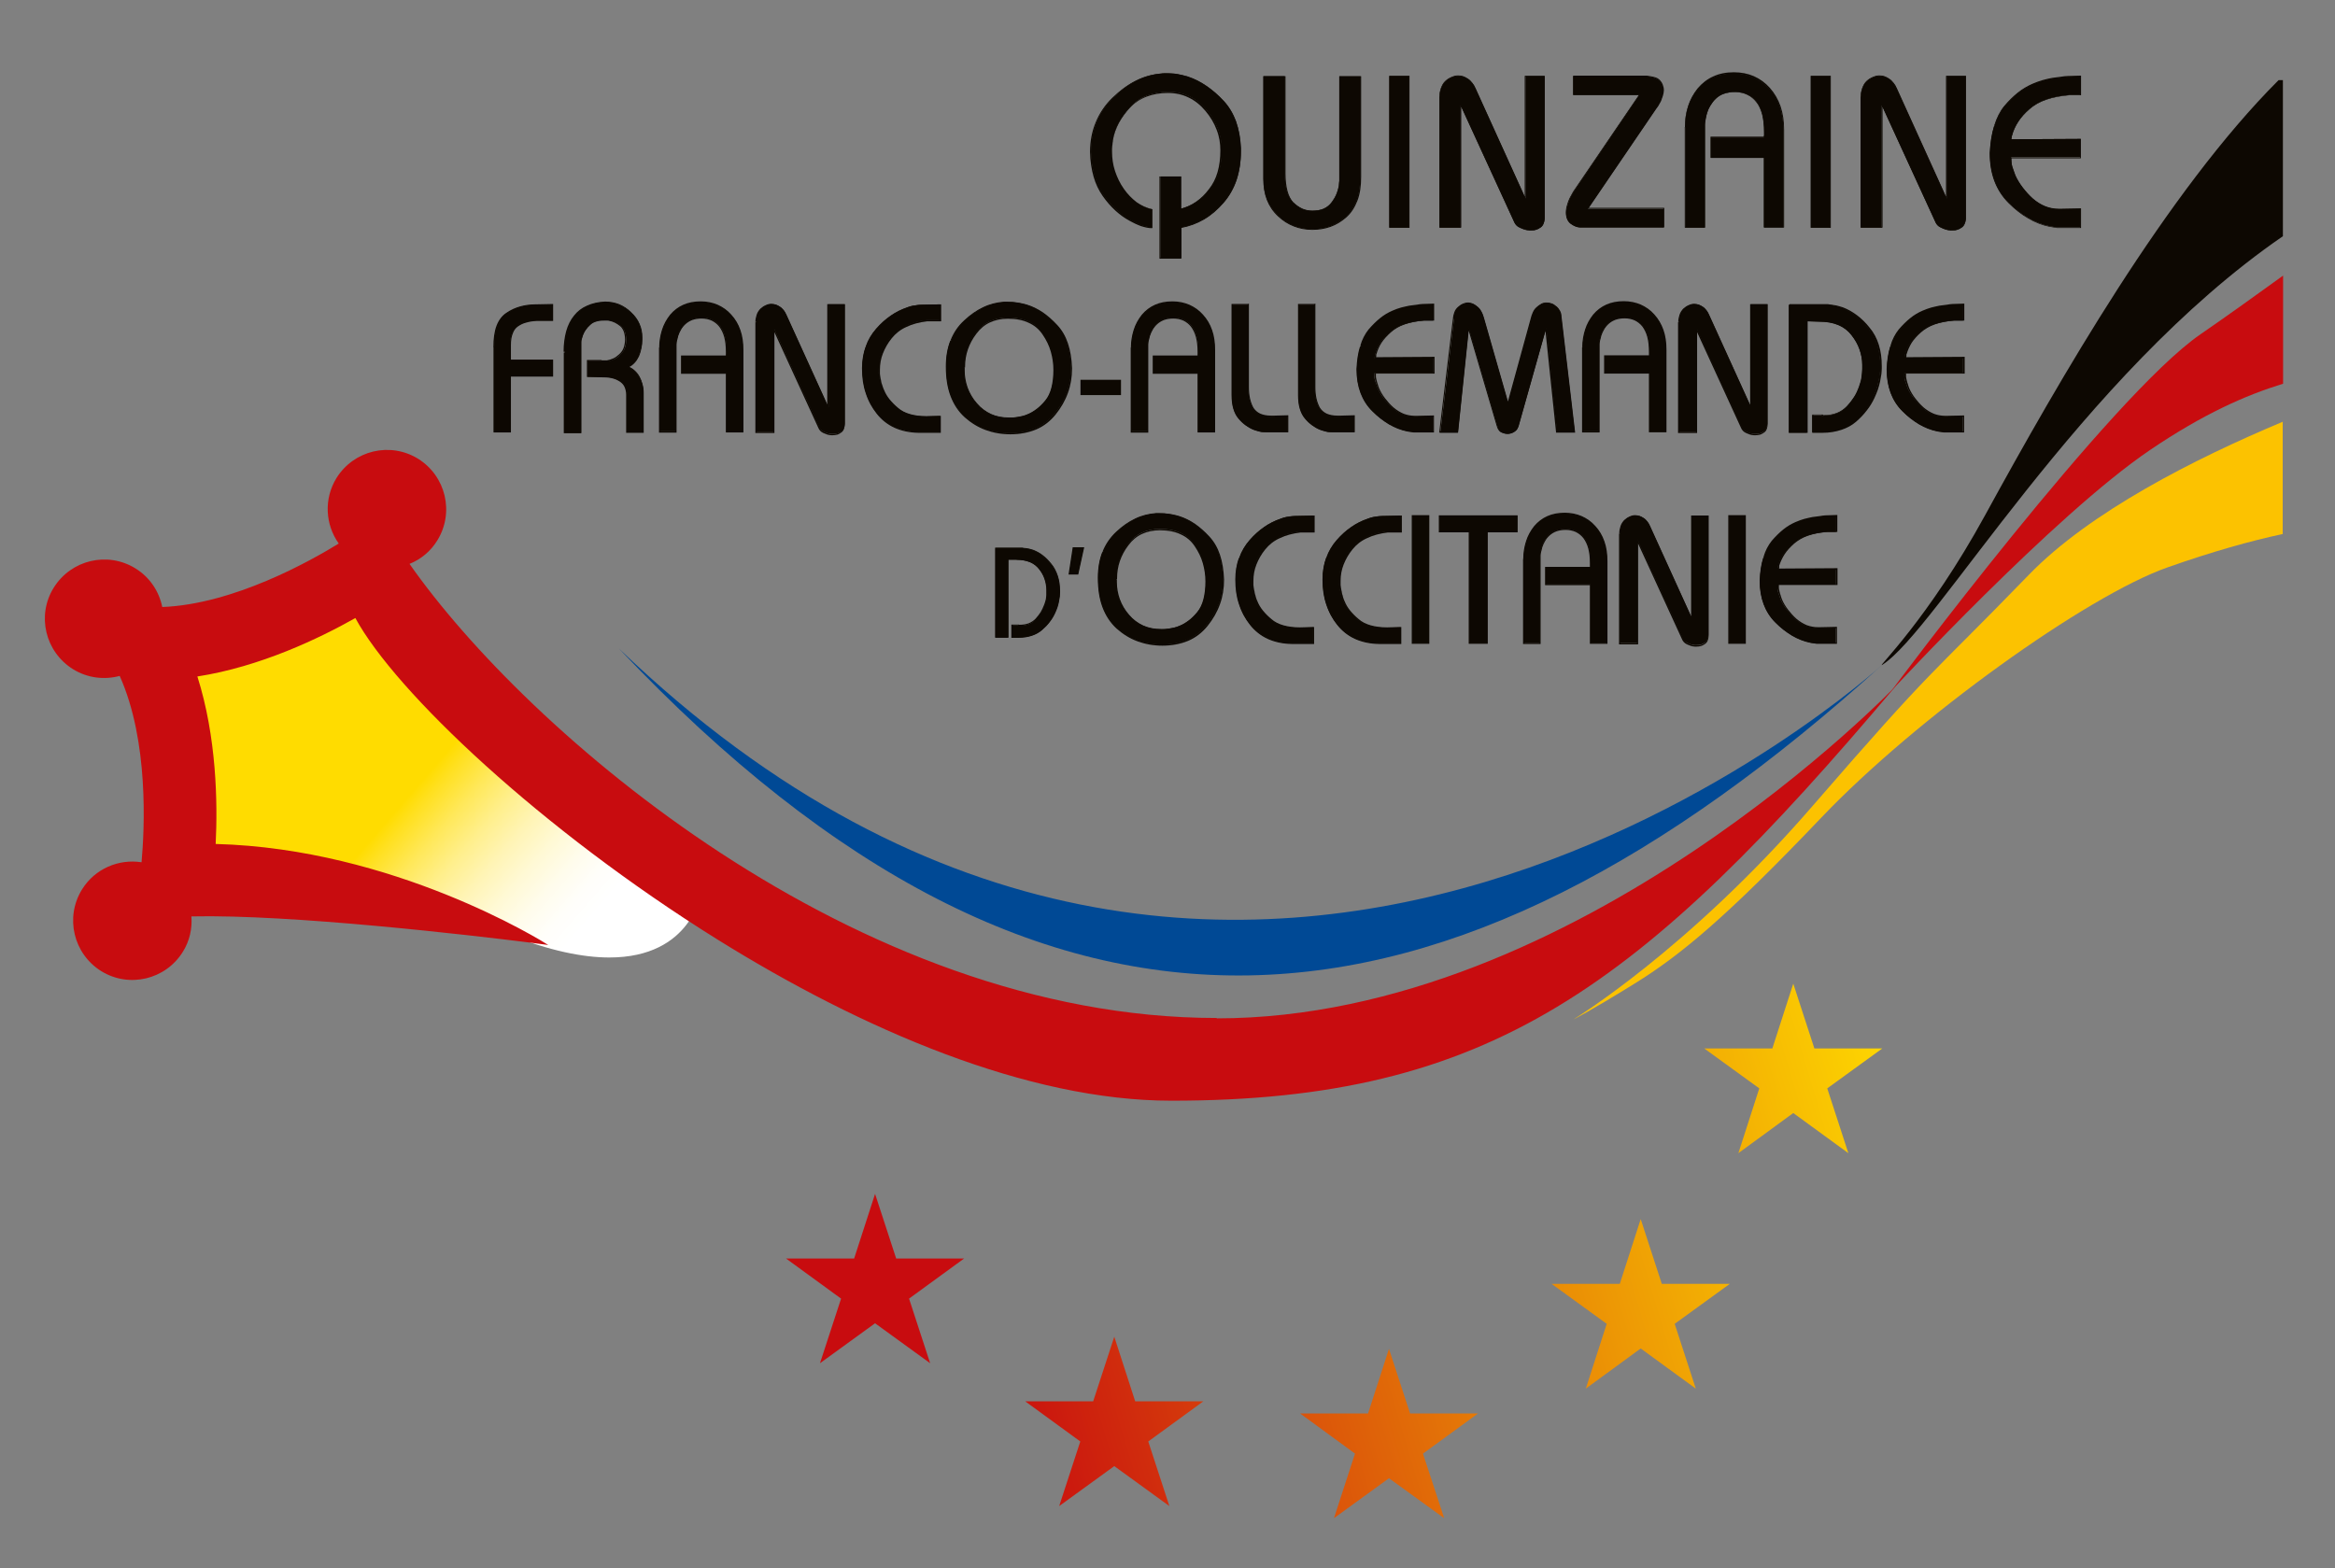 <?xml version="1.0" encoding="UTF-8"?>
<svg xmlns="http://www.w3.org/2000/svg" xmlns:xlink="http://www.w3.org/1999/xlink" id="Calque_1" viewBox="0 0 125.04 84">
  <rect x="0" y="0" width="125.04" height="84" fill="#808080" stroke="none"/>
  <defs>
    <clipPath id="clippath">
      <path d="m8.71,36.83l2.35,10.15,7.01.7s-.04-.25.62-.25c.9,0,3.1.45,8.47,2.59,2.28.91,4.07,1.26,5.47,1.26,4.44,0,4.92-3.5,4.92-3.5l-10.67-6.72-8.2-9.14-9.97,4.91Z" style="fill:none;"></path>
    </clipPath>
    <linearGradient id="Dégradé_sans_nom_14" x1="205.9" y1="19.05" x2="206.9" y2="19.05" gradientTransform="translate(247.72 2480.57) rotate(-90) scale(11.79 -11.79)" gradientUnits="userSpaceOnUse">
      <stop offset="0" stop-color="#fff"></stop>
      <stop offset=".11" stop-color="#fffefa"></stop>
      <stop offset=".23" stop-color="#fffcec"></stop>
      <stop offset=".36" stop-color="#fff9d5"></stop>
      <stop offset=".5" stop-color="#fff4b5"></stop>
      <stop offset=".64" stop-color="#ffef8c"></stop>
      <stop offset=".78" stop-color="#ffe85a"></stop>
      <stop offset=".92" stop-color="#ffe020"></stop>
      <stop offset=".99" stop-color="#ffdc00"></stop>
      <stop offset="1" stop-color="#ffdc00"></stop>
    </linearGradient>
    <clipPath id="clippath-1">
      <polygon points="94.91 56.15 91.26 56.15 94.21 58.29 93.09 61.76 96.03 59.61 98.98 61.76 97.85 58.29 100.8 56.15 97.16 56.15 96.03 52.68 94.91 56.15" style="fill:none;"></polygon>
    </clipPath>
    <linearGradient id="Dégradé_sans_nom_13" x1="225.14" y1="-60.16" x2="226.14" y2="-60.16" gradientTransform="translate(-11048.35 -2909.58) scale(49.31 -49.31)" gradientUnits="userSpaceOnUse">
      <stop offset="0" stop-color="#c80c0f"></stop>
      <stop offset="1" stop-color="#ffdc00"></stop>
    </linearGradient>
    <clipPath id="clippath-2">
      <polygon points="58.54 75.05 54.9 75.05 57.85 77.2 56.72 80.66 59.67 78.52 62.62 80.66 61.49 77.2 64.44 75.05 60.79 75.05 59.67 71.59 58.54 75.05" style="fill:none;"></polygon>
    </clipPath>
    <linearGradient id="Dégradé_sans_nom_13-2" y1="-60.16" y2="-60.16" gradientTransform="translate(-11048.42 -2890.67) scale(49.31 -49.31)" xlink:href="#Dégradé_sans_nom_13"></linearGradient>
    <clipPath id="clippath-3">
      <polygon points="86.74 68.76 83.09 68.76 86.04 70.9 84.92 74.37 87.86 72.22 90.81 74.37 89.68 70.9 92.63 68.76 88.99 68.76 87.86 65.29 86.74 68.76" style="fill:none;"></polygon>
    </clipPath>
    <linearGradient id="Dégradé_sans_nom_13-3" x1="225.14" y1="-60.16" x2="226.14" y2="-60.16" gradientTransform="translate(-11048.39 -2897) scale(49.31 -49.31)" xlink:href="#Dégradé_sans_nom_13"></linearGradient>
    <clipPath id="clippath-4">
      <polygon points="45.74 67.4 42.09 67.4 45.04 69.55 43.91 73.01 46.86 70.87 49.81 73.01 48.68 69.55 51.63 67.4 47.99 67.4 46.86 63.94 45.74 67.4" style="fill:none;"></polygon>
    </clipPath>
    <linearGradient id="Dégradé_sans_nom_13-4" x1="225.14" y1="-60.16" x2="226.14" y2="-60.16" gradientTransform="translate(-11048.4 -2898.29) scale(49.31 -49.31)" xlink:href="#Dégradé_sans_nom_13"></linearGradient>
    <clipPath id="clippath-5">
      <polygon points="73.26 75.7 69.62 75.7 72.56 77.85 71.44 81.29 71.46 81.29 74.38 79.17 77.31 81.29 77.33 81.29 76.2 77.85 79.15 75.7 75.51 75.7 74.38 72.24 73.26 75.7" style="fill:none;"></polygon>
    </clipPath>
    <linearGradient id="Dégradé_sans_nom_13-5" y1="-60.16" y2="-60.16" gradientTransform="translate(-11048.43 -2890.02) scale(49.31 -49.31)" xlink:href="#Dégradé_sans_nom_13"></linearGradient>
  </defs>
  <path d="m62.13,9.45h1.13v1.72c.3-.08.58-.2.84-.38.26-.18.49-.4.7-.67.21-.27.37-.58.47-.93.1-.35.15-.74.15-1.17,0-.39-.07-.75-.2-1.11-.14-.35-.34-.69-.61-1.02-.27-.32-.58-.57-.92-.73-.34-.16-.71-.24-1.12-.24s-.81.07-1.15.2c-.34.13-.64.34-.89.61-.25.26-.45.54-.61.84-.16.3-.27.61-.32.93,0,.05-.01.11-.02.16,0,.05-.01.1-.02.16,0,.05-.01.11-.01.16v.14c0,.36.05.71.16,1.04.11.33.26.65.47.95.21.3.45.54.7.73.26.18.53.31.83.37v.98c-.09,0-.18-.01-.27-.04-.1-.02-.19-.05-.3-.08-.1-.04-.21-.08-.31-.13-.1-.05-.21-.1-.31-.16-.26-.14-.5-.32-.74-.54-.24-.22-.46-.48-.68-.78-.21-.3-.37-.64-.49-1.03-.11-.39-.18-.82-.19-1.31,0-.57.1-1.09.3-1.58.2-.48.49-.92.89-1.31.39-.39.81-.7,1.25-.92.44-.22.9-.34,1.38-.38h.05s.03-.01.03-.01h.16c.09,0,.18,0,.27.01.09,0,.19.02.28.03.05,0,.1.02.15.03.05.01.1.02.15.03.04.01.09.03.14.04.05.01.1.02.15.04.34.11.67.28.99.5.32.22.62.48.92.8.29.31.5.67.66,1.1.15.42.24.9.26,1.43v.18c0,.55-.08,1.05-.23,1.51-.15.46-.39.87-.7,1.23-.32.36-.66.65-1.04.88-.38.22-.78.37-1.22.45v1.64h-1.13v-4.37Z" style="fill:#0d0802;"></path>
  <path d="m62.13,9.45v.02h1.11v1.73h.03c.3-.09.58-.21.85-.39.26-.18.5-.4.7-.67h-.02s.02,0,.02,0c.21-.27.37-.58.47-.94.1-.35.15-.74.15-1.18,0-.39-.07-.76-.21-1.12-.14-.36-.34-.7-.61-1.02-.27-.33-.58-.57-.92-.73-.34-.16-.72-.24-1.13-.24s-.81.07-1.15.2c-.34.14-.64.34-.9.61-.25.26-.45.54-.61.84-.16.3-.27.61-.33.94h0c0,.05-.01.11-.02.16,0,.05-.01.1-.02.16,0,.05-.01.11-.01.16v.14c0,.36.05.71.16,1.05.11.33.26.65.47.95.21.3.45.55.71.73.26.19.54.31.84.37v-.02s-.02,0-.02,0v.98h.02v-.02c-.09,0-.18-.01-.27-.03-.1-.02-.19-.05-.29-.08v.02s0-.02,0-.02c-.1-.04-.2-.08-.31-.13-.1-.05-.2-.1-.31-.16v.02s0-.02,0-.02c-.25-.14-.5-.32-.74-.53-.24-.22-.46-.48-.67-.78-.21-.3-.37-.64-.49-1.03s-.18-.82-.19-1.3h-.02s.02,0,.02,0c0-.57.1-1.09.29-1.57.2-.48.49-.91.88-1.3.39-.39.81-.69,1.25-.91.44-.22.89-.34,1.37-.37v-.02s0,.02,0,.02h.06s.02-.01.02-.01h.16c.09,0,.18,0,.27.01.1,0,.19.02.28.03.05,0,.1.02.15.03.05.01.1.02.15.03v-.02s0,.02,0,.02c.04.01.09.03.14.04.05.01.1.03.15.04v-.02s0,.02,0,.02c.34.11.67.28.99.49.32.22.62.48.91.79.28.31.5.67.65,1.09.15.42.24.9.26,1.43h.02s-.02,0-.02,0v.18c0,.54-.08,1.04-.23,1.5-.15.46-.39.86-.7,1.22-.31.36-.66.65-1.03.87-.38.22-.78.37-1.22.45h-.02v1.64h-1.09v-4.34h-.02v.02-.02h-.02v4.39h1.17v-1.66h-.02v.02c.44-.08.85-.23,1.23-.45.38-.22.73-.52,1.04-.88.32-.36.55-.78.71-1.24.15-.46.23-.96.23-1.51v-.18h0c-.02-.53-.11-1.01-.26-1.44-.15-.42-.38-.79-.66-1.1-.29-.32-.6-.58-.92-.8-.32-.22-.65-.38-1-.5h0c-.05-.02-.1-.03-.15-.04-.05-.01-.09-.02-.14-.04h0c-.05,0-.1-.02-.15-.03-.05-.01-.1-.02-.15-.03h0c-.1-.02-.19-.03-.29-.03-.1,0-.19-.01-.28-.01h-.22s-.02.01-.02.01h0c-.49.03-.95.16-1.39.38-.44.22-.86.53-1.26.92-.4.39-.69.83-.89,1.32-.2.48-.3,1.01-.3,1.58.01.49.08.93.19,1.32.11.39.28.74.49,1.04.21.3.44.56.68.78.24.22.49.4.75.54.1.05.2.11.31.16.1.05.21.09.31.13h0c.1.03.2.06.3.08s.19.03.28.03h.02v-1.02h-.02c-.3-.07-.57-.19-.83-.37-.25-.18-.49-.42-.7-.72h-.02s.02,0,.02,0c-.2-.3-.36-.61-.46-.94-.1-.33-.16-.67-.16-1.03v-.14s0-.1.01-.15c0-.05.01-.1.02-.16h0s.01-.1.02-.16h-.02s.02,0,.02,0c.06-.32.17-.63.32-.92.16-.29.36-.57.6-.83.25-.27.55-.47.89-.6.34-.13.72-.2,1.14-.2s.78.08,1.11.24c.34.16.64.4.91.72.27.32.47.66.6,1.01.14.35.2.72.2,1.1,0,.43-.05.82-.15,1.17-.1.35-.26.66-.47.92h0s0,0,0,0c-.2.27-.43.49-.69.67-.26.18-.53.3-.83.38v.02h.03v-1.74h-1.17v.02h.02Z" style="fill:#0d0802;"></path>
  <path d="m68.8,4.08v5.19c0,.38.04.69.11.95.07.26.18.46.33.62.15.15.31.26.48.34.17.08.36.11.55.11.23,0,.44-.04.61-.11.18-.08.32-.2.44-.36.12-.15.21-.32.27-.49s.11-.36.12-.55v-.06s.01-.02.01-.02v-5.61h1.13v5.37c0,.49-.07.92-.2,1.27-.13.35-.33.65-.58.88-.26.23-.54.4-.84.51-.3.11-.63.16-.97.16s-.67-.06-.97-.18c-.3-.12-.59-.3-.85-.55-.26-.25-.46-.54-.59-.87s-.19-.7-.19-1.11v-5.49h1.13Z" style="fill:#0d0802;"></path>
  <path d="m68.8,4.08h-.02v5.19c0,.38.04.7.11.96.07.26.18.47.33.63h0c.15.15.31.26.48.34.17.08.36.12.56.12.24,0,.44-.04.62-.12.18-.08.33-.2.45-.36h-.02s.02,0,.02,0c.12-.16.21-.32.28-.5.07-.17.11-.36.12-.55v-.05s.01,0,.01,0v-5.62h1.09v5.35c0,.49-.07.91-.2,1.26-.13.35-.32.64-.58.87-.25.23-.53.4-.83.5-.3.11-.62.16-.96.16s-.66-.06-.96-.18c-.3-.12-.58-.3-.84-.54-.26-.24-.45-.53-.58-.86-.13-.33-.19-.69-.19-1.1v-5.46h1.11v-.02h-.02.02v-.02h-1.15v5.51c0,.41.06.78.19,1.12.13.33.33.63.59.87.26.25.55.43.86.55.31.12.63.18.98.18s.67-.05.98-.16c.31-.11.59-.28.85-.51.26-.23.45-.53.59-.89s.2-.78.2-1.28v-5.39h-1.17v5.68s-.01,0-.01,0v.03h.02-.02c-.01.19-.05.37-.12.54-.06.17-.16.33-.27.49-.11.16-.26.27-.43.35-.17.08-.37.11-.61.11-.19,0-.38-.04-.54-.11-.17-.08-.33-.19-.47-.33v.02s0-.01,0-.01c-.14-.15-.25-.35-.32-.61-.07-.26-.11-.57-.11-.95v-5.21h-.02v.02Z" style="fill:#0d0802;"></path>
  <rect x="74.41" y="4.08" width="1.04" height="8.09" style="fill:#0d0802;"></rect>
  <polygon points="74.41 4.08 74.41 4.1 75.43 4.1 75.43 12.15 74.44 12.15 74.44 4.08 74.41 4.08 74.41 4.1 74.41 4.08 74.39 4.08 74.39 12.2 75.48 12.2 75.48 4.06 74.39 4.06 74.39 4.08 74.41 4.08" style="fill:#0d0802;"></polygon>
  <path d="m77.09,5.18c0-.17.03-.32.08-.46.05-.14.12-.26.22-.36.1-.09.21-.16.32-.21.11-.05.23-.08.36-.09.1,0,.19.01.28.04.09.03.17.07.26.13.08.05.15.12.22.21.07.08.12.18.18.3l2.68,5.89v-6.55h1.03v7.55c0,.13-.02.24-.06.34-.04.09-.09.16-.16.21-.07.05-.15.1-.24.12-.08.03-.17.04-.27.04h-.1s-.02-.01-.02-.01c-.09,0-.17-.03-.25-.05-.08-.03-.16-.06-.24-.1-.07-.03-.13-.07-.19-.13-.05-.06-.09-.12-.12-.2l-2.85-6.21v6.55h-1.13v-7Z" style="fill:#0d0802;"></path>
  <path d="m77.09,5.18h.02c0-.17.03-.32.07-.45.05-.14.12-.25.22-.35h-.02s.01,0,.01,0c.1-.09.21-.16.32-.21.11-.05.23-.08.35-.09v-.02s0,.02,0,.02c.09,0,.18.01.27.04.08.03.17.07.26.13.08.05.15.12.21.2.06.08.12.18.17.3l2.72,5.98v-6.63h.99v7.53c0,.13-.02.24-.05.33-.03.09-.09.15-.16.2h0c-.07.05-.15.09-.23.12-.08.03-.17.04-.26.04h-.09s0-.01,0-.01h-.02v.02-.02c-.08,0-.17-.03-.24-.05-.08-.03-.15-.06-.23-.1h0c-.07-.03-.13-.07-.18-.13-.05-.06-.09-.12-.12-.2h0s-2.89-6.3-2.89-6.3v6.62h-1.09v-6.98h-.04v7.02h1.17v-6.47l2.81,6.12h.02s-.02,0-.02,0c.03.08.07.15.12.21s.12.11.19.14v-.02s0,.02,0,.02c.08.04.16.07.24.1.08.03.16.04.25.05h.02s0,.01,0,.01h.09c.1,0,.19-.01.28-.04.09-.03.17-.07.24-.12v-.02s0,.02,0,.02c.08-.05.14-.12.17-.22.04-.1.06-.21.06-.34v-7.57h-1.07v6.47l-2.63-5.8c-.05-.12-.11-.22-.18-.3-.07-.09-.14-.16-.22-.21v.02s0-.02,0-.02c-.09-.06-.18-.11-.27-.14-.09-.03-.18-.04-.28-.04h0c-.13,0-.25.04-.36.09-.12.05-.23.12-.33.22h0c-.1.1-.17.23-.22.37-.05.14-.08.3-.08.47h.02Z" style="fill:#0d0802;"></path>
  <path d="m84.26,4.08h3.89c.17.02.31.04.43.08.12.04.21.09.27.16.07.07.12.15.15.23.03.09.05.18.06.28v.12s-.01.04-.01.04c0,.03-.01.06-.02.09,0,.03,0,.05-.02.07-.02.07-.04.14-.07.2-.02.06-.05.12-.09.18-.03.05-.06.11-.09.16s-.07.1-.1.15l-3.63,5.34h4.06v1h-4.49c-.1,0-.18-.03-.26-.06-.08-.03-.16-.08-.24-.14-.07-.06-.13-.14-.17-.24s-.06-.21-.06-.33c0-.07,0-.15.02-.23.02-.08.04-.17.07-.26.03-.09.07-.19.11-.3.05-.1.11-.21.18-.33l3.54-5.21h-3.54v-1.01Z" style="fill:#0d0802;"></path>
  <path d="m84.26,4.08v.02h3.89v-.02.02c.16.02.31.04.42.07.11.03.2.08.26.15.06.07.11.14.14.22.03.08.05.17.06.27h.02s-.02,0-.02,0v.11s-.01,0-.01,0v.04h.02-.02s-.01.06-.02.08c0,.03,0,.05-.01.07h.02s-.02,0-.02,0c-.02.07-.04.13-.07.2h0s0,0,0,0c-.02.06-.05.12-.09.18h0c-.03.05-.06.11-.09.16h0s0,0,0,0c-.03.05-.07.1-.1.15h0s-3.65,5.37-3.65,5.37h4.08v.96h-4.46v.02-.02c-.09,0-.18-.03-.26-.06-.08-.03-.16-.08-.24-.14v.02s0-.02,0-.02c-.07-.06-.12-.14-.16-.23-.04-.09-.06-.2-.06-.32,0-.07,0-.14.02-.22.01-.08.04-.17.07-.26.03-.09.07-.19.11-.29.05-.1.11-.21.18-.33h-.02s.02,0,.02,0l3.57-5.24h-3.56v-.98h-.02v.02-.02h-.02v1.03h3.52l-3.52,5.17h0c-.07.12-.13.23-.18.33-.05.1-.09.2-.12.3-.03.09-.05.18-.07.26-.01.08-.02.16-.02.23,0,.12.02.24.06.34.04.1.1.18.18.24h0c.08.06.16.11.25.15.08.04.17.06.27.07h4.51v-1.05h-4.04l3.61-5.3h-.02s.02,0,.02,0c.04-.05.07-.1.11-.15h0c.03-.05.06-.11.09-.16h-.02s.02,0,.02,0c.04-.06.07-.13.09-.19.02-.06.04-.13.07-.2,0-.03.01-.05.02-.08,0-.03,0-.05.02-.08h0v-.08s.01,0,.01,0v-.08h0s0,0,0,0c0-.1-.03-.2-.06-.28-.03-.09-.09-.17-.15-.24-.07-.07-.16-.13-.28-.16-.12-.03-.26-.06-.43-.08h-3.92v.02h.02Z" style="fill:#0d0802;"></path>
  <path d="m90.23,6.81c0-.4.06-.77.17-1.11.11-.34.28-.65.51-.93.23-.28.51-.49.83-.63.32-.14.68-.21,1.09-.21.39,0,.74.07,1.06.21.32.14.61.35.86.62.26.28.45.6.57.97.12.37.19.79.19,1.26v5.2h-1.04v-3.73h-2.85v-1.09h2.85v-.09s.01-.04.01-.04v-.15c0-.36-.04-.68-.1-.95-.07-.27-.17-.49-.31-.67-.14-.18-.3-.31-.5-.4-.19-.09-.41-.14-.65-.14-.23,0-.43.03-.6.09-.18.06-.32.15-.44.27-.12.11-.21.24-.29.37s-.14.27-.18.4c-.02.07-.04.14-.06.21-.01.07-.03.14-.04.21,0,.07-.01.13-.02.19,0,.06,0,.11,0,.17v5.35h-1.04v-5.37Z" style="fill:#0d0802;"></path>
  <path d="m90.23,6.81h.02c0-.4.06-.76.17-1.1.11-.34.28-.64.51-.93h-.02s.02,0,.02,0c.23-.27.51-.48.82-.62.31-.14.68-.21,1.08-.21.38,0,.74.07,1.06.21.32.14.6.34.85.62.25.27.44.6.57.96.12.37.19.78.19,1.25v5.17h-1v-3.73h-2.85v-1.04h2.85v-.11s.01,0,.01,0v-.19c0-.36-.04-.68-.11-.95-.07-.27-.17-.5-.32-.68-.14-.18-.31-.32-.51-.41-.2-.09-.42-.14-.66-.14-.23,0-.43.03-.61.09-.18.06-.33.15-.45.27-.12.12-.22.24-.29.37-.08.13-.14.27-.18.41-.02.07-.04.14-.06.21-.01.07-.03.14-.04.21h0c0,.07-.01.14-.02.19h0s0,0,0,0c0,.06,0,.12,0,.17v5.32h-1v-5.35h-.04v5.39h1.09v-5.37c0-.05,0-.11,0-.17,0-.06,0-.12.02-.19h-.02s.02,0,.02,0c.01-.07.03-.14.04-.21.01-.07.03-.14.05-.21.04-.14.1-.27.18-.4.08-.13.17-.25.29-.36.11-.11.26-.2.43-.26.17-.06.37-.09.6-.09.24,0,.45.05.64.14.19.09.35.22.49.4.14.17.24.4.31.66.07.27.1.58.1.94v.2s-.01,0-.01,0v.07h.02v-.02h-2.87v1.13h2.85v3.73h1.09v-5.22c0-.47-.06-.89-.19-1.27-.13-.37-.32-.7-.57-.98h-.02s.02,0,.02,0c-.25-.28-.54-.49-.86-.63-.32-.14-.68-.21-1.07-.21-.41,0-.78.07-1.1.22-.32.14-.6.36-.84.64h0c-.23.29-.4.6-.51.94-.11.34-.17.71-.17,1.12h.02Z" style="fill:#0d0802;"></path>
  <rect x="96.98" y="4.08" width="1.04" height="8.09" style="fill:#0d0802;"></rect>
  <polygon points="96.98 4.08 96.98 4.1 98 4.1 98 12.15 97 12.15 97 4.08 96.98 4.08 96.98 4.1 96.98 4.08 96.96 4.08 96.96 12.2 98.04 12.2 98.04 4.06 96.96 4.06 96.96 4.08 96.98 4.08" style="fill:#0d0802;"></polygon>
  <path d="m99.65,5.18c0-.17.03-.32.08-.46.05-.14.12-.26.22-.36.1-.09.21-.16.32-.21.11-.05.23-.08.36-.09.1,0,.19.01.27.04.09.03.18.07.26.13.08.05.15.12.22.21.07.08.12.18.18.3l2.68,5.89v-6.55h1.03v7.55c0,.13-.02.24-.06.34-.04.09-.09.16-.16.21-.07.05-.15.1-.24.12-.08.03-.17.04-.27.04h-.1s-.02-.01-.02-.01c-.09,0-.17-.03-.25-.05-.08-.03-.16-.06-.24-.1-.07-.03-.13-.07-.19-.13-.05-.06-.09-.12-.12-.2l-2.85-6.21v6.55h-1.13v-7Z" style="fill:#0d0802;"></path>
  <path d="m99.65,5.18h.02c0-.17.03-.32.07-.45.05-.14.12-.25.22-.35h-.02s.01,0,.01,0c.1-.09.21-.16.32-.21.11-.05.23-.08.35-.09v-.02s0,.02,0,.02c.09,0,.18.01.27.04.09.03.17.07.26.13.08.05.15.12.21.2.06.08.12.18.17.3l2.72,5.98v-6.63h.99v7.53c0,.13-.02.24-.05.33-.03.09-.09.15-.16.2h0c-.07.05-.15.09-.23.12-.08.03-.17.04-.26.04h-.09s0-.01,0-.01h-.02v.02-.02c-.08,0-.16-.03-.24-.05-.08-.03-.15-.06-.23-.1h0c-.07-.03-.13-.07-.18-.13-.05-.06-.09-.12-.12-.2h0s-2.89-6.3-2.89-6.3v6.62h-1.09v-6.98h-.04v7.02h1.17v-6.47l2.81,6.12h.02s-.02,0-.02,0c.03.08.07.15.12.21.05.06.12.11.19.14v-.02s0,.02,0,.02c.08.04.16.07.24.1.08.03.16.04.25.05h.02s0,.01,0,.01h.09c.1,0,.19-.01.28-.04.09-.03.17-.07.24-.12v-.02s0,.02,0,.02c.08-.05.13-.12.17-.22.04-.1.06-.21.06-.34v-7.57h-1.07v6.47l-2.63-5.8c-.05-.12-.11-.22-.18-.3-.07-.09-.14-.16-.22-.21v.02s0-.02,0-.02c-.09-.06-.18-.11-.27-.14-.09-.03-.18-.04-.28-.04h0c-.13,0-.25.04-.36.09-.12.05-.23.12-.33.22h0c-.1.1-.17.23-.22.37-.05.14-.08.3-.08.47h.02Z" style="fill:#0d0802;"></path>
  <path d="m106.8,6.75c.13-.42.3-.76.53-1.04.23-.28.47-.51.72-.71.24-.2.5-.35.77-.47.19-.08.37-.15.55-.2.18-.05.35-.09.52-.12.17-.02.32-.04.46-.06.14-.02.26-.03.37-.04l.69-.02v1h-.6c-.47.04-.88.12-1.23.24s-.66.29-.9.51c-.25.22-.45.44-.6.67-.15.24-.26.48-.33.73,0,.02-.01.04-.02.06v.05s-.02.04-.02.06v.05s3.71-.02,3.71-.02v.99h-3.72c0,.09,0,.16.01.24,0,.07.02.15.04.24.02.08.05.16.08.24.03.08.06.16.09.25.1.22.23.44.39.65.16.21.34.41.54.59.21.18.43.32.66.42.23.09.48.14.74.14h.12l1.04-.02v1h-1.25c-.07,0-.13-.02-.2-.03-.07-.01-.13-.02-.19-.03-.4-.08-.79-.23-1.16-.45-.37-.21-.72-.49-1.05-.82-.34-.34-.59-.73-.75-1.17-.16-.44-.25-.93-.25-1.48v-.02c.02-.54.1-1.02.23-1.43" style="fill:#0d0802;"></path>
  <path d="m106.8,6.75h.02c.13-.41.3-.75.53-1.02h-.02s.02,0,.02,0c.23-.28.47-.51.71-.71.24-.19.5-.35.77-.46.19-.08.37-.15.54-.2.18-.05.35-.09.51-.12v-.02s0,.02,0,.02c.17-.02.32-.04.46-.06.14-.02.26-.03.37-.04v-.02s0,.02,0,.02l.67-.02v.96h-.58c-.47.04-.88.12-1.24.24-.36.12-.66.29-.91.52v.02s0-.02,0-.02c-.25.22-.45.44-.61.68-.15.24-.27.48-.33.74h.02s-.02,0-.02,0c0,.02-.01.05-.02.07h0s0,.05,0,.05h.02s-.02,0-.02,0c0,.02-.01.05-.02.07h0s0,.05,0,.05v.02s3.72-.02,3.72-.02v.95h-3.72v.02c0,.09,0,.17.01.24,0,.08.02.15.04.24h0c.02.08.05.16.08.24.03.08.06.16.09.25h0s0,0,0,0c.1.22.23.44.39.65.16.21.34.41.55.59.21.19.44.33.67.42.23.09.48.14.75.14h.12l1.02-.02v.96h-1.23v.02-.02c-.06,0-.13-.02-.19-.03-.07-.01-.13-.02-.19-.03v.02s0-.02,0-.02c-.4-.08-.78-.23-1.15-.45-.37-.21-.71-.49-1.04-.82-.33-.34-.58-.72-.75-1.16-.16-.44-.24-.93-.24-1.47v-.02h-.02.02c.02-.54.1-1.01.22-1.43h-.02s-.02-.01-.02-.01c-.13.42-.2.9-.23,1.44v.02c0,.55.08,1.04.25,1.49.17.44.42.83.76,1.17.33.33.68.61,1.05.82.37.22.76.37,1.16.45h0c.06,0,.12.02.19.03.07.01.13.02.2.03h1.28v-1.05l-1.07.02h-.12c-.26,0-.51-.05-.73-.14-.23-.09-.45-.23-.66-.41v.02s0-.02,0-.02c-.2-.18-.38-.38-.54-.59-.16-.21-.29-.42-.39-.64h-.02s.02,0,.02,0c-.03-.09-.06-.17-.09-.25-.03-.08-.05-.16-.08-.23h-.02s.02,0,.02,0c-.02-.08-.04-.16-.04-.23h0s0,0,0,0c0-.07-.01-.15-.01-.23h-.02v.02h3.74v-1.04l-3.72.02v-.03s-.02,0-.02,0h.02s0-.03.02-.06h0s0-.06,0-.06h-.02s.02,0,.02,0c0-.02,0-.04.02-.06h0c.06-.25.17-.49.33-.73.15-.23.35-.46.6-.67.25-.22.54-.39.9-.51.35-.12.76-.2,1.23-.24v-.02s0,.02,0,.02h.63v-1.05l-.71.02h0c-.11,0-.24.02-.37.04-.14.02-.29.04-.46.06h0c-.17.03-.34.07-.52.12-.18.05-.36.12-.55.2v.02s0-.02,0-.02c-.27.12-.53.27-.78.47-.25.2-.49.44-.72.71-.23.28-.41.63-.54,1.05h.02Z" style="fill:#0d0802;"></path>
  <g style="clip-path:url(#clippath);">
    <rect x="6.37" y="24.36" width="33.52" height="34.47" transform="translate(-23.46 31.84) rotate(-49.1)" style="fill:url(#Dégradé_sans_nom_14);"></rect>
  </g>
  <path d="m100.8,35.6s-34.15,31.31-67.66-.87c23.1,24.42,44.33,21.98,67.66.87" style="fill:#004995;"></path>
  <path d="m65.16,54.52c-19.38,0-37.01-15.43-43.23-24.32.6-.24,1.13-.67,1.49-1.26.92-1.49.46-3.44-1.03-4.37-1.49-.92-3.44-.46-4.37,1.03-.69,1.12-.6,2.5.12,3.51-1.51.93-5.62,3.25-9.45,3.4-.17-.83-.66-1.59-1.44-2.07-1.49-.92-3.44-.46-4.37,1.03s-.46,3.44,1.03,4.37c.78.48,1.68.58,2.5.36,1.57,3.5,1.33,8.21,1.17,9.98-1.22-.19-2.5.34-3.19,1.46-.92,1.49-.46,3.44,1.03,4.37,1.49.92,3.44.46,4.37-1.03.37-.59.51-1.26.46-1.9,5.35-.12,15,1.01,18.11,1.4.63.08,1,.13,1,.13-.36-.23-8.28-5.16-17.81-5.41.11-2.22.05-5.73-.98-8.97,3.36-.52,6.53-2.04,8.46-3.13,2.14,3.95,9.96,11.34,19.38,17.21,7.76,4.83,16.61,8.64,24.31,8.64,17.04,0,25.13-6,38.82-22.23,0,0-17,17.82-36.38,17.82" style="fill:#c80c0f;"></path>
  <g style="clip-path:url(#clippath-1);">
    <rect x="90.16" y="51.5" width="11.75" height="11.44" transform="translate(-12.44 30.2) rotate(-16.8)" style="fill:url(#Dégradé_sans_nom_13);"></rect>
  </g>
  <g style="clip-path:url(#clippath-2);">
    <rect x="53.79" y="70.4" width="11.75" height="11.44" transform="translate(-19.46 20.49) rotate(-16.8)" style="fill:url(#Dégradé_sans_nom_13-2);"></rect>
  </g>
  <g style="clip-path:url(#clippath-3);">
    <rect x="81.99" y="64.11" width="11.75" height="11.44" transform="translate(-16.43 28.38) rotate(-16.8)" style="fill:url(#Dégradé_sans_nom_13-3);"></rect>
  </g>
  <g style="clip-path:url(#clippath-4);">
    <rect x="40.98" y="62.75" width="11.76" height="11.44" transform="translate(-17.79 16.47) rotate(-16.8)" style="fill:url(#Dégradé_sans_nom_13-4);"></rect>
  </g>
  <g style="clip-path:url(#clippath-5);">
    <rect x="68.51" y="71.05" width="11.75" height="11.42" transform="translate(-19.01 24.78) rotate(-16.8)" style="fill:url(#Dégradé_sans_nom_13-5);"></rect>
  </g>
  <path d="m26.46,18.61c0-.47.06-.85.17-1.16.11-.31.28-.53.51-.68.23-.15.47-.26.72-.33.25-.07.51-.11.78-.11l.94-.02v.85h-.87c-.2.01-.39.04-.56.09-.17.05-.31.12-.44.21s-.23.22-.29.39c-.07.17-.1.38-.1.63v.82h2.25v.85h-2.25v2.99h-.87v-4.52Z" style="fill:#0d0802;"></path>
  <path d="m26.46,18.61h.03c0-.46.06-.85.17-1.15.11-.3.28-.52.5-.66h0c.22-.15.46-.26.71-.33.25-.07.5-.11.77-.11l.91-.02v.78h-.84c-.21.01-.39.04-.56.09-.17.05-.32.12-.45.21-.14.1-.24.23-.3.41-.07.18-.1.39-.1.64v.85h2.25v.78h-2.25v2.99h-.8v-4.49h-.07v4.56h.93v-2.99h2.26v-.91h-2.26v-.78c0-.24.03-.45.1-.62.06-.17.15-.29.28-.38.13-.09.27-.16.43-.2.16-.05.35-.08.55-.09v-.03s0,.03,0,.03h.9v-.91l-.98.02v.03s0-.03,0-.03c-.27,0-.54.04-.79.11-.25.07-.5.18-.73.34l.02.03-.02-.03c-.23.15-.41.38-.53.69-.12.31-.17.7-.17,1.17h.03Z" style="fill:#0d0802;"></path>
  <path d="m30.24,18.84c0-.41.04-.78.13-1.1.09-.32.23-.6.41-.82.18-.23.4-.4.68-.53.27-.12.59-.2.96-.21.26,0,.51.04.74.14s.44.23.63.42c.2.18.35.38.44.61.1.22.15.46.15.72v.12c0,.15-.01.31-.05.45s-.07.29-.13.42c-.06.14-.14.25-.23.35-.09.1-.2.17-.32.23.12.06.23.13.33.22.1.09.18.2.26.33.07.12.12.26.16.4.04.14.06.29.06.44v2.12h-.88v-1.99c0-.16-.03-.3-.09-.43-.06-.12-.14-.22-.25-.3-.12-.08-.25-.14-.4-.18-.15-.04-.31-.06-.49-.06l-.88-.02v-.85h.73l.04.03h.04s.04,0,.04,0h.17s.02,0,.02,0h.02c.12-.02.24-.06.36-.11s.22-.13.32-.23c.1-.09.18-.2.24-.34s.08-.29.08-.47-.02-.32-.07-.44c-.05-.13-.12-.23-.21-.31-.09-.08-.19-.14-.29-.19-.1-.05-.2-.08-.31-.1-.03,0-.05-.01-.07-.02-.03,0-.05,0-.07,0h-.07s-.04,0-.04,0h-.04c-.17,0-.31.02-.44.06-.13.04-.23.1-.32.19-.09.08-.17.17-.23.26-.06.09-.11.18-.15.28-.02.05-.03.09-.05.14-.01.04-.02.09-.04.14,0,.04-.01.09-.01.13,0,.04,0,.08,0,.11v4.73h-.88v-4.29Z" style="fill:#0d0802;"></path>
  <path d="m30.24,18.84h.03c0-.41.04-.78.13-1.09.09-.32.22-.59.41-.81h0c.17-.22.4-.4.67-.52.27-.12.58-.19.94-.21v-.03s0,.03,0,.03c.26,0,.5.05.73.13.23.09.43.23.62.41h0c.19.18.34.38.43.6.1.22.15.45.15.7v.12c0,.15-.01.3-.04.45-.03.14-.07.28-.13.42h.03s-.03,0-.03,0c-.06.13-.13.25-.22.34-.09.09-.19.17-.31.23l-.06.03.06.03c.12.06.23.13.32.21.1.09.18.19.25.32l.03-.02-.03.02c.07.12.12.25.15.39.04.14.05.28.05.43v2.09h-.81v-1.96c0-.17-.03-.31-.09-.44-.06-.13-.15-.23-.26-.32-.12-.08-.26-.14-.41-.18-.15-.04-.32-.07-.5-.07v.03-.03s-.85-.02-.85-.02v-.78h.69l.03.02h0s.04.01.04.01h.21s.02,0,.02,0h.03c.13-.02.25-.06.36-.12.12-.06.23-.14.33-.23l-.02-.02.02.02c.11-.09.19-.21.24-.35.05-.14.08-.3.08-.48s-.02-.32-.07-.45c-.05-.13-.12-.24-.22-.32-.1-.08-.19-.15-.29-.2-.1-.05-.21-.09-.32-.11v.03s0-.03,0-.03c-.03,0-.05-.01-.08-.02-.03,0-.05,0-.08,0h-.05s0,0,0,0h-.08c-.17,0-.32.02-.45.07-.13.04-.24.11-.33.2l.02.02-.02-.02c-.09.09-.17.18-.24.27-.06.09-.11.19-.15.29h.03s-.03,0-.03,0c-.02.05-.04.09-.05.14-.01.04-.02.09-.04.14h0c0,.05-.01.09-.01.13,0,.04,0,.08,0,.11v4.7h-.81v-4.26h-.07v4.32h.94v-4.76s0-.07,0-.1c0-.04,0-.08.01-.12h-.03s.03,0,.03,0c.01-.04.03-.09.04-.14.01-.04.03-.09.04-.13h0c.04-.1.08-.19.15-.28.06-.09.13-.17.23-.26h0c.08-.08.18-.14.31-.18.12-.04.26-.06.43-.06h.09s0,0,0,0h.04s.05,0,.07,0c.02,0,.05,0,.07.01h0c.11.02.21.05.31.1.1.05.19.11.28.18.09.07.15.17.2.29.04.12.07.27.07.43s-.03.32-.08.46c-.05.13-.13.24-.23.33h0s0,0,0,0c-.1.09-.2.17-.31.22-.11.05-.23.09-.35.11v.03s0-.03,0-.03h-.08s-.01,0-.01,0h-.18s-.03-.02-.03-.02h0s-.77,0-.77,0v.91l.91.02c.18,0,.34.02.48.06.15.04.27.1.39.18l.02-.03-.02.03c.11.08.19.17.24.29s.08.26.08.41v2.03h.94v-2.15c0-.15-.02-.3-.06-.45-.04-.15-.09-.28-.16-.41h0c-.07-.13-.16-.24-.26-.33-.1-.09-.21-.16-.34-.22v.03s0,.03,0,.03c.13-.06.24-.14.33-.24.1-.1.17-.22.24-.36h0c.06-.14.1-.28.13-.43.03-.15.05-.3.05-.46v-.12c0-.26-.05-.5-.15-.73-.1-.23-.25-.43-.45-.62l-.02.02.02-.02c-.19-.19-.41-.33-.64-.43-.24-.09-.49-.14-.76-.14h0c-.37.02-.69.09-.97.22-.28.12-.51.3-.69.53l.03.02-.03-.02c-.19.23-.33.51-.42.83-.09.33-.14.7-.14,1.11h.03Z" style="fill:#0d0802;"></path>
  <path d="m35.33,18.61c0-.34.05-.65.14-.93.1-.29.24-.55.43-.79.2-.23.43-.41.7-.53s.57-.18.92-.18c.33,0,.63.06.9.17.27.12.51.29.72.52.21.23.38.51.48.82.11.31.16.66.16,1.06v.03h0v4.34h-.88v-3.14h-2.4v-.91h2.4v-.08s.01-.03.01-.03v-.13c0-.3-.03-.57-.09-.8-.06-.23-.15-.41-.26-.56-.12-.15-.26-.26-.42-.34-.16-.08-.35-.12-.55-.12-.19,0-.36.03-.51.08-.15.05-.27.13-.37.22-.1.1-.18.2-.25.31-.07.11-.11.22-.15.34-.02.06-.03.12-.05.17-.01.06-.02.12-.04.17,0,.06-.01.11-.01.16,0,.05,0,.1,0,.14v4.5h-.88v-4.52Z" style="fill:#0d0802;"></path>
  <path d="m35.33,18.61h.03c0-.33.05-.64.14-.92.1-.28.24-.54.43-.78l-.03-.02.03.02c.19-.23.42-.4.69-.52.26-.12.57-.18.91-.18.32,0,.62.06.88.17.27.11.5.29.71.52h0c.21.23.37.5.47.81.1.31.15.66.15,1.05v.03h0v4.31h-.81v-3.14h-2.4v-.85h2.4v-.07h0s0-.03,0-.03h0v-.17c0-.31-.03-.58-.09-.8-.06-.23-.15-.42-.27-.58-.12-.15-.26-.27-.43-.35-.17-.08-.36-.12-.56-.12-.19,0-.37.03-.52.08-.15.05-.28.13-.38.23-.1.1-.18.21-.25.32-.07.11-.12.23-.16.35-.02.06-.03.12-.05.18-.01.06-.02.12-.04.18h0c0,.06-.01.12-.01.16h0s0,0,0,0c0,.05,0,.1,0,.14v4.47h-.81v-4.49h-.07v4.56h.94v-4.54s0-.09,0-.14h0s0-.1.01-.16h-.03s.03,0,.03,0c.01-.06.02-.12.04-.17h0c.01-.06.03-.11.04-.17.04-.12.09-.23.15-.33.06-.11.14-.21.24-.3.1-.09.21-.16.36-.22.14-.05.31-.08.5-.08.2,0,.38.04.54.11.16.08.29.18.41.33.11.15.2.33.26.55.06.22.09.49.09.79v.15h0s0,.02,0,.02v.03h0s-2.4,0-2.4,0v.98h2.4v3.14h.94v-4.36h0v-.05c0-.4-.05-.76-.16-1.07-.11-.32-.27-.59-.49-.83l-.02.02.02-.02c-.21-.24-.46-.41-.73-.53-.28-.12-.58-.18-.91-.18-.35,0-.66.06-.93.18-.27.12-.51.3-.71.54h0c-.19.24-.34.51-.43.8s-.15.6-.15.94h.03Z" style="fill:#0d0802;"></path>
  <path d="m40.5,17.23c0-.14.02-.27.06-.39s.1-.22.19-.3c.09-.08.18-.14.27-.18.1-.04.2-.07.3-.07.08,0,.16.01.23.03.07.02.15.06.22.11.07.05.13.1.19.17.06.07.1.16.15.25l2.26,4.96v-5.51h.87v6.36c0,.11-.02.2-.05.28-.03.08-.08.14-.14.17-.06.04-.13.08-.2.1-.07.02-.15.03-.23.03h-.09s-.01,0-.01,0c-.07,0-.14-.02-.21-.04-.07-.02-.13-.05-.2-.08-.06-.03-.11-.06-.16-.11-.04-.05-.08-.1-.1-.17l-2.4-5.23v5.52h-.95v-5.9Z" style="fill:#0d0802;"></path>
  <path d="m40.5,17.23h.03c0-.14.02-.26.06-.38.04-.11.1-.21.18-.29l-.02-.02.02.03c.08-.08.17-.13.26-.17.09-.04.19-.06.29-.07v-.03s0,.03,0,.03c.08,0,.15.01.22.03.07.02.14.06.21.11h0c.07.04.12.1.18.17.05.07.1.15.14.25l2.32,5.1v-5.64h.8v6.33c0,.11-.01.2-.04.27s-.07.12-.13.16h0s0,0,0,0c-.06.04-.12.08-.19.1-.07.02-.14.03-.22.03h-.07s0,0,0,0h-.02v.03-.03c-.07,0-.14-.02-.2-.04-.06-.02-.13-.05-.19-.08h0c-.06-.02-.11-.06-.15-.1-.04-.05-.07-.1-.1-.16h0s-2.47-5.37-2.47-5.37v5.63h-.89v-5.86h-.07v5.93h1.02v-5.4l2.34,5.1h.03s-.03,0-.03,0c.03.07.06.13.11.18.05.05.1.09.17.12v-.03s0,.03,0,.03c.07.03.14.06.2.08.07.02.14.04.22.04h0s0,0,0,0h0s0,0,0,0h.08c.08,0,.16-.01.24-.03.08-.02.14-.06.21-.11l-.02-.03.02.03c.07-.04.12-.11.15-.19h0s0,0,0,0c.03-.08.05-.18.05-.29v-6.4h-.94v5.4l-2.19-4.82c-.04-.1-.09-.19-.15-.26-.06-.07-.12-.14-.19-.18l-.02.03.02-.03c-.08-.05-.15-.09-.23-.12-.08-.02-.16-.04-.24-.04h0c-.11,0-.21.03-.31.08-.1.04-.19.11-.28.19h0s0,0,0,0c-.08.09-.15.19-.19.31-.04.12-.07.25-.07.4h.03Z" style="fill:#0d0802;"></path>
  <path d="m46.36,18.55c.12-.35.31-.66.55-.94.25-.29.51-.52.79-.71.27-.19.56-.33.85-.43.07-.03.14-.05.21-.07s.14-.03.21-.04c.07-.01.14-.02.21-.03.07,0,.14-.01.21-.01l.94-.02v.85h-.73c-.42.05-.79.15-1.1.3-.32.15-.58.36-.8.62-.21.26-.37.53-.48.82-.11.29-.16.58-.16.89,0,.07,0,.14,0,.22,0,.08.02.17.04.27.01.04.02.09.03.15,0,.05.02.1.04.15.01.05.03.1.05.15.02.05.04.1.07.15.07.18.18.35.31.52.13.16.28.32.46.47s.4.26.65.33c.26.08.55.11.89.11l.73-.02v.85h-1.17c-.47,0-.9-.1-1.27-.27-.37-.17-.68-.42-.94-.74-.26-.32-.45-.69-.58-1.09-.13-.4-.19-.84-.19-1.32v-.02c0-.41.06-.79.19-1.13" style="fill:#0d0802;"></path>
  <path d="m46.36,18.55h.03c.12-.33.3-.64.55-.92.25-.28.51-.52.78-.7.27-.19.55-.33.84-.42h0c.07-.03.14-.05.21-.07.07-.02.14-.03.2-.04h0c.07-.01.13-.02.2-.03.07,0,.14,0,.21,0l.91-.02v.78h-.7c-.42.05-.79.15-1.11.3-.32.15-.59.36-.81.63-.21.26-.37.54-.48.83s-.16.59-.16.9c0,.07,0,.14.01.23,0,.09.02.18.04.28h0s.02.09.03.15c0,.05.02.1.04.15h.03s-.03,0-.03,0c.01.05.03.11.05.16.02.05.04.1.07.15h.03s-.03,0-.03,0c.07.18.18.36.31.52.13.16.29.32.47.47.18.15.4.27.66.34.26.08.56.11.9.11l.7-.02v.78h-1.13v.03-.03c-.47,0-.89-.09-1.25-.26-.36-.17-.68-.41-.93-.73-.26-.32-.45-.68-.58-1.08-.13-.4-.19-.84-.19-1.31v-.02c0-.41.06-.78.18-1.12h-.03s-.03-.02-.03-.02c-.12.35-.19.73-.19,1.14v.02c0,.48.06.93.2,1.33.13.41.33.77.59,1.1.26.33.58.58.95.75.38.17.8.26,1.28.27h1.2v-.91l-.76.02v.03s0-.03,0-.03c-.34,0-.63-.04-.88-.11-.25-.07-.47-.18-.64-.33-.18-.15-.33-.3-.46-.46-.13-.16-.23-.33-.3-.51h0c-.02-.05-.05-.1-.06-.15-.02-.05-.03-.1-.05-.15h0s0,0,0,0c-.02-.04-.03-.09-.04-.14,0-.05-.02-.1-.03-.15h-.03s.03,0,.03,0c-.02-.1-.03-.19-.04-.27,0-.08,0-.16,0-.22,0-.3.05-.59.16-.87.11-.28.26-.55.47-.81.21-.26.47-.47.79-.61.31-.15.68-.25,1.1-.3v-.03s0,.03,0,.03h.76v-.91l-.98.02v.03s0-.03,0-.03c-.07,0-.14,0-.21.01-.07,0-.14.02-.21.03v.03s0-.03,0-.03c-.07,0-.14.02-.21.04-.07.02-.14.04-.21.07v.03s0-.03,0-.03c-.3.1-.58.24-.86.43-.27.19-.54.43-.79.71-.25.28-.44.6-.56.95h.03Z" style="fill:#0d0802;"></path>
  <path d="m51.63,19.67v.11c0,.35.05.68.16.98.11.3.28.59.51.85.22.26.48.45.77.58.29.13.61.19.97.19.07,0,.14,0,.22-.01.08,0,.16-.02.24-.03.09-.01.17-.03.26-.05.09-.02.18-.05.27-.09.18-.07.35-.17.51-.29.16-.12.32-.28.46-.46.15-.19.26-.42.33-.7.07-.28.11-.6.11-.97,0-.34-.05-.68-.14-.99-.1-.32-.24-.62-.44-.91-.19-.29-.44-.5-.76-.65-.32-.15-.69-.22-1.13-.22-.36,0-.69.07-.97.2-.29.14-.53.34-.73.61-.21.27-.37.56-.47.86-.1.3-.15.61-.15.93v-.02.06Zm-.7-1.43c.16-.41.4-.76.72-1.06.32-.3.66-.54,1.01-.71.35-.16.72-.26,1.1-.29h.06s.02,0,.02,0h.12c.08,0,.16,0,.24,0,.08,0,.17.02.25.03.09.01.17.03.26.05.09.02.18.04.27.07.29.09.57.23.83.41s.52.41.77.67c.25.27.44.59.56.97.13.38.2.82.22,1.32,0,.46-.07.89-.22,1.3-.15.41-.37.79-.66,1.15-.29.36-.63.62-1.03.79-.4.17-.85.26-1.36.26-.47,0-.91-.07-1.32-.22-.4-.15-.77-.37-1.1-.67-.33-.3-.58-.68-.75-1.13-.17-.45-.25-.97-.25-1.56v-.02c0-.51.08-.96.24-1.37" style="fill:#0d0802;"></path>
  <path d="m51.63,19.67h-.03v.11h.03-.03s0,.05,0,.05c0,.33.05.65.16.93.11.31.28.59.51.86.22.26.48.46.78.59.29.13.62.2.98.2.07,0,.14,0,.22,0,.08,0,.16-.02.24-.03.09-.01.18-.03.27-.05.09-.02.18-.05.28-.09v-.03s0,.03,0,.03c.18-.07.35-.17.52-.3.16-.12.32-.28.47-.46.15-.19.26-.43.34-.71.08-.28.11-.6.11-.98,0-.35-.05-.68-.14-1-.1-.32-.24-.63-.44-.91l-.03.02.03-.02c-.19-.29-.45-.51-.78-.66-.32-.15-.71-.22-1.15-.22-.37,0-.7.07-.99.21-.29.14-.54.35-.75.62l.03.02-.03-.02c-.21.27-.37.56-.47.87-.1.3-.15.62-.15.94h.07v-.02h-.07v.06h.07v-.06h-.07v.02h.07c0-.32.05-.63.15-.92s.25-.58.46-.85c.2-.27.44-.47.72-.6.28-.13.6-.2.96-.2.43,0,.81.07,1.12.22.31.14.56.35.75.64h0c.19.28.34.58.43.9.09.32.14.64.14.98,0,.37-.04.69-.11.96-.07.27-.18.5-.33.68l.03.02-.03-.02c-.15.18-.3.33-.46.45-.16.12-.32.22-.5.29h0c-.09.04-.18.07-.27.09-.09.02-.18.04-.26.05-.08.01-.16.02-.23.03-.08,0-.15,0-.22,0-.35,0-.67-.06-.96-.19-.28-.13-.54-.32-.75-.57-.23-.26-.39-.54-.5-.84-.1-.28-.16-.59-.16-.91v-.05h0v-.11h-.03Zm-.7-1.43h.03c.16-.39.39-.74.71-1.04h0c.32-.3.65-.54,1-.7.35-.16.71-.26,1.09-.28v-.03s0,.03,0,.03h.06s.02,0,.02,0h.12c.08,0,.16,0,.24,0,.08,0,.17.02.25.03.09.01.17.03.26.05.09.02.18.04.27.07v-.03s0,.03,0,.03c.29.09.56.22.82.4.26.18.52.4.76.67.24.26.43.58.56.96.13.38.2.82.22,1.31h.03s-.03,0-.03,0c0,.46-.07.89-.22,1.29-.15.4-.36.78-.65,1.14-.29.35-.62.61-1.02.78-.39.17-.84.26-1.35.26-.47,0-.91-.07-1.31-.22-.4-.15-.76-.37-1.09-.66l-.02.02.02-.02c-.33-.3-.58-.67-.74-1.12-.16-.44-.25-.96-.25-1.54v-.02c0-.5.08-.96.24-1.36h-.03s-.03-.02-.03-.02c-.16.41-.24.87-.24,1.38v.02c0,.59.08,1.12.25,1.57.17.45.42.83.76,1.14h0c.34.3.71.53,1.12.68.41.15.85.23,1.33.23.51,0,.97-.09,1.38-.26.4-.17.75-.44,1.04-.8.29-.36.51-.74.66-1.16.15-.41.22-.85.22-1.32h0c-.02-.5-.09-.95-.22-1.33-.13-.39-.32-.71-.57-.98-.25-.27-.5-.49-.77-.68-.27-.18-.55-.32-.84-.41h0c-.09-.03-.18-.05-.27-.07-.09-.02-.18-.04-.27-.05s-.17-.02-.26-.03c-.08,0-.17-.01-.25-.01h-.18s-.02,0-.02,0h0c-.39.03-.76.12-1.11.29-.36.17-.69.4-1.02.71l.02.02-.02-.02c-.33.3-.57.66-.73,1.07h.03Z" style="fill:#0d0802;"></path>
  <rect x="57.9" y="20.38" width="2.11" height=".76" style="fill:#0d0802;"></rect>
  <path d="m59.97,21.1h-2.04v-.69h2.04v.69Zm-2.11-.76v.03h.03-.03v.79h2.17v-.82h-2.17Z" style="fill:#0d0802;"></path>
  <path d="m60.59,18.61c0-.34.05-.65.14-.93.1-.29.24-.55.43-.79.2-.23.43-.41.7-.53s.57-.18.92-.18c.33,0,.62.06.9.17.27.12.51.29.72.52.21.23.38.51.48.82.11.31.16.66.16,1.06v.03h0v4.34h-.88v-3.14h-2.4v-.91h2.4v-.08s.01-.03.01-.03v-.13c0-.3-.03-.57-.09-.8-.06-.23-.15-.41-.26-.56-.12-.15-.26-.26-.42-.34-.16-.08-.35-.12-.55-.12-.19,0-.36.03-.51.08-.15.05-.27.13-.37.22-.1.1-.18.2-.25.31-.07.11-.11.22-.15.34-.02.06-.03.12-.05.17-.01.06-.02.12-.04.17,0,.06-.01.11-.01.16,0,.05,0,.1,0,.14v4.5h-.88v-4.52Z" style="fill:#0d0802;"></path>
  <path d="m60.59,18.61h.03c0-.33.05-.64.14-.92.1-.28.24-.54.43-.78l-.03-.02.03.02c.19-.23.42-.4.69-.52.26-.12.57-.18.91-.18.32,0,.62.06.88.17.27.11.5.29.71.52h0c.21.23.37.5.47.81.1.31.15.66.15,1.05v.03h0v4.31h-.81v-3.14h-2.4v-.85h2.4v-.07h0s0-.02,0-.02h0v-.17c0-.31-.03-.58-.09-.81-.06-.23-.15-.42-.27-.58-.12-.15-.26-.27-.43-.35-.17-.08-.36-.12-.56-.12-.19,0-.37.03-.52.08-.15.05-.28.13-.38.23-.1.1-.18.21-.25.32-.07.11-.12.23-.16.35-.02.06-.03.12-.05.18-.01.06-.02.12-.04.18h0c0,.06-.01.12-.01.16,0,.05,0,.1,0,.14v4.47h-.81v-4.49h-.07v4.56h.94v-4.54s0-.09,0-.14h0s0,0,0,0c0-.05,0-.1.01-.16h-.03s.03,0,.03,0c.01-.06.02-.12.04-.17h0c.01-.06.03-.11.04-.17.04-.12.09-.23.15-.33.06-.11.14-.21.24-.3.1-.09.21-.16.36-.22.14-.05.31-.08.5-.08.2,0,.38.04.54.11.16.08.29.18.41.33.11.15.2.33.26.55.06.22.09.49.09.79v.15h0s0,.02,0,.02v.03h0s-2.4,0-2.4,0v.98h2.4v3.14h.94v-4.36h0v-.05c0-.4-.05-.76-.16-1.07-.11-.32-.27-.59-.49-.83l-.02.02.02-.02c-.21-.24-.46-.41-.73-.53-.28-.12-.58-.18-.91-.18-.35,0-.66.06-.93.18-.27.12-.51.3-.71.54h0c-.19.24-.34.51-.43.8s-.15.6-.15.94h.03Z" style="fill:#0d0802;"></path>
  <path d="m66.85,16.31v4.45c0,.23.02.43.06.61.04.18.1.35.19.5.09.14.21.25.37.33.16.08.36.12.6.12h.08s.02-.01.02-.01h.06l.73-.02v.85h-1.02c-.06,0-.12,0-.18,0-.07,0-.13,0-.2-.01-.07-.01-.14-.03-.21-.05-.07-.02-.14-.04-.22-.07-.15-.06-.29-.14-.42-.24-.13-.1-.26-.22-.38-.36-.12-.14-.21-.32-.27-.52-.06-.21-.09-.44-.09-.72v-4.85h.87Z" style="fill:#0d0802;"></path>
  <path d="m66.85,16.31h-.03v4.45c0,.23.02.44.07.62.04.18.11.35.19.5h0c.09.15.22.27.38.35.17.08.37.12.61.12h.09s.01-.01.01-.01h.06l.7-.02v.78h-.98c-.06,0-.11,0-.18,0-.06,0-.13,0-.2-.02v.03s0-.03,0-.03c-.07-.01-.14-.03-.21-.05-.07-.02-.14-.04-.21-.07v.03s0-.03,0-.03c-.15-.06-.28-.14-.41-.23s-.26-.22-.38-.36l-.03.02.03-.02c-.11-.14-.2-.31-.26-.51-.06-.2-.09-.43-.09-.71v-4.81h.84v-.03h-.03.03v-.03h-.9v4.88c0,.27.03.52.09.72.06.21.15.39.27.53h0c.12.15.25.27.39.37.14.1.28.18.43.24h0c.07.03.15.05.22.07s.14.04.21.05h0s0,0,0,0c.07,0,.14.01.2.01.06,0,.13,0,.18,0h1.05v-.91l-.76.02h-.11s0,0,0,0h-.05c-.24,0-.43-.04-.59-.11-.16-.08-.27-.18-.36-.32l-.03.02.03-.02c-.08-.15-.14-.31-.18-.49-.04-.18-.06-.38-.06-.6v-4.48h-.03v.03Z" style="fill:#0d0802;"></path>
  <path d="m70.41,16.31v4.45c0,.23.02.43.06.61.04.18.1.35.19.5.09.14.21.25.37.33.16.08.36.12.6.12h.08s.02-.01.02-.01h.06l.73-.02v.85h-1.02c-.06,0-.12,0-.18,0-.07,0-.13,0-.2-.01-.07-.01-.14-.03-.21-.05-.07-.02-.14-.04-.22-.07-.15-.06-.29-.14-.42-.24-.13-.1-.26-.22-.38-.36-.12-.14-.21-.32-.27-.52-.06-.21-.09-.44-.09-.72v-4.85h.87Z" style="fill:#0d0802;"></path>
  <path d="m70.41,16.31h-.03v4.45c0,.23.02.44.07.62.04.18.11.35.19.5h0c.09.15.22.27.38.35.17.08.37.12.61.12h.09s.01-.01.01-.01h.06l.7-.02v.78h-.98c-.06,0-.11,0-.18,0-.06,0-.13,0-.2-.02v.03s0-.03,0-.03c-.07-.01-.14-.03-.21-.05-.07-.02-.14-.04-.21-.07v.03s0-.03,0-.03c-.15-.06-.28-.14-.41-.23s-.26-.22-.38-.36l-.03.02.03-.02c-.11-.14-.2-.31-.26-.51-.06-.2-.09-.43-.09-.71v-4.81h.84v-.03h-.03.03v-.03h-.9v4.88c0,.27.03.52.09.72.06.21.15.39.27.53h0c.12.15.25.27.39.37.14.1.28.18.43.24h0c.07.03.15.05.22.07s.14.04.21.05h0s0,0,0,0c.07,0,.14.01.2.01.06,0,.13,0,.18,0h1.05v-.91l-.76.02h-.11s0,0,0,0h-.05c-.24,0-.43-.04-.59-.11-.16-.08-.27-.18-.36-.32l-.03.02.03-.02c-.08-.15-.14-.31-.18-.49-.04-.18-.06-.38-.06-.6v-4.48h-.03v.03Z" style="fill:#0d0802;"></path>
  <path d="m72.87,18.56c.11-.35.26-.64.45-.88.2-.23.4-.43.6-.6.21-.16.42-.3.65-.39.16-.07.31-.13.46-.17.15-.04.29-.08.43-.1.14-.02.27-.04.39-.05.12-.02.22-.03.31-.03l.58-.02v.85h-.51c-.4.03-.74.1-1.04.2-.3.1-.55.24-.76.43-.21.18-.38.37-.51.57-.13.2-.22.4-.28.62v.05s-.02.04-.02.04v.05s-.02.04-.02.04l3.13-.02v.84h-3.13c0,.07,0,.14,0,.2,0,.06.02.13.04.2.02.07.04.13.07.2s.05.14.07.21c.09.19.19.37.33.54.13.17.28.34.46.5.18.16.36.27.56.35.19.08.4.12.62.12h.1l.88-.02v.85h-1.05c-.06,0-.11-.02-.17-.02-.05-.01-.11-.02-.16-.03-.34-.07-.66-.2-.97-.38-.31-.18-.61-.41-.88-.69-.28-.28-.49-.61-.63-.98-.14-.37-.21-.78-.21-1.24v-.02c.02-.45.08-.86.19-1.21" style="fill:#0d0802;"></path>
  <path d="m72.87,18.56h.03c.11-.34.25-.62.44-.85l-.03-.02.03.02c.2-.23.4-.43.6-.59s.42-.29.64-.39c.16-.07.31-.13.46-.17.15-.04.29-.08.43-.1v-.03s0,.03,0,.03c.14-.02.27-.04.39-.05.12-.02.22-.03.31-.03v-.03s0,.03,0,.03l.55-.02v.78h-.48c-.4.03-.75.1-1.05.2-.3.1-.56.25-.77.44l.02.03-.02-.03c-.21.18-.38.38-.51.58-.13.2-.22.41-.28.63v.05s-.01,0-.01,0v.04s-.02.05-.02.05h0s0,.05,0,.05v.04s3.13-.02,3.13-.02v.77h-3.13v.03c0,.07,0,.14.01.2,0,.06.02.13.04.2h0c.02.07.04.13.06.2.02.07.05.14.07.21h0s0,0,0,0c.09.19.2.37.33.55.13.18.29.34.46.5.18.16.37.28.57.36.2.08.41.12.64.12h.1l.85-.02v.78h-1.02v.03-.03c-.05,0-.11-.01-.16-.02-.06-.01-.11-.02-.16-.02v.03s0-.03,0-.03c-.34-.07-.66-.2-.97-.38-.31-.18-.6-.41-.88-.69-.28-.28-.49-.61-.63-.97-.14-.36-.21-.78-.21-1.23v-.02h-.03.03c.02-.45.08-.85.19-1.2h-.03s-.03-.02-.03-.02c-.11.35-.17.76-.19,1.21h0v.02c0,.46.07.88.21,1.26.14.37.35.71.64.99.28.28.58.51.89.7.31.18.64.31.99.38h0s.1.02.16.02c.06.01.11.02.17.03h1.09v-.91l-.91.02h-.1c-.22,0-.42-.04-.61-.11-.19-.08-.37-.19-.55-.34l-.02.02.02-.02c-.17-.15-.32-.32-.45-.49-.13-.17-.24-.35-.32-.54h-.03s.03,0,.03,0c-.03-.07-.05-.14-.07-.21-.02-.07-.05-.13-.06-.2h-.03s.03,0,.03,0c-.02-.07-.03-.14-.04-.2,0-.06,0-.12,0-.2h-.03v.03h3.17v-.9l-3.13.02h0s.01-.06.01-.06h0s0-.05,0-.05v-.05s.01,0,.01,0c.06-.21.14-.41.27-.61.13-.2.3-.38.5-.56h0c.2-.18.45-.33.75-.43.29-.1.64-.17,1.03-.2v-.03s0,.03,0,.03h.54v-.91l-.62.02h0c-.09,0-.2.02-.32.04-.12.02-.25.03-.39.05h0c-.14.03-.29.06-.44.1-.15.04-.31.1-.47.17v.03s0-.03,0-.03c-.23.1-.45.23-.66.4-.21.17-.41.37-.61.6h0c-.19.24-.35.53-.45.89h.03Z" style="fill:#0d0802;"></path>
  <path d="m77.84,17.08c.01-.13.04-.25.08-.35s.1-.2.18-.27c.07-.07.15-.13.24-.16.09-.04.18-.06.27-.07h.05c.08,0,.16.03.24.06.08.04.15.09.23.15.07.07.14.15.19.24.05.1.1.21.13.34l1.31,4.58,1.24-4.52c.03-.13.07-.25.12-.35.05-.11.11-.19.18-.26.07-.07.15-.13.22-.17.07-.04.15-.07.23-.07h.03s.02-.01.02-.01h.04c.09,0,.18.02.26.05.08.03.16.08.24.16.07.06.13.14.18.23.05.09.07.19.08.3l.73,6.19h-.95l-.58-5.59-1.45,5.14c-.02.09-.05.17-.08.24s-.08.12-.14.16c-.06.04-.11.07-.17.09-.06.02-.11.03-.18.04h-.04c-.06,0-.12,0-.18-.02-.06-.02-.12-.04-.17-.06-.05-.04-.1-.08-.13-.14-.03-.05-.06-.12-.08-.2l-1.53-5.23-.58,5.59h-.94l.73-6.05Z" style="fill:#0d0802;"></path>
  <path d="m77.84,17.08h.03c.01-.12.04-.24.08-.34.04-.1.1-.19.17-.25h0c.07-.07.15-.12.23-.16.08-.04.17-.06.26-.07v-.03s0,.03,0,.03h.05v-.03.03c.07,0,.15.03.22.06.07.03.15.08.22.15.07.06.13.14.18.23.05.1.1.21.13.33l1.35,4.7,1.27-4.64c.03-.13.07-.24.12-.35.05-.1.11-.19.18-.25h0c.07-.07.14-.13.21-.17.07-.04.14-.06.22-.07v-.03s0,.03,0,.03h.04s0,0,0,0h.04c.09,0,.17.02.25.05.08.03.15.08.22.15h0s0,0,0,0c.07.06.13.14.17.22.04.08.07.18.07.28h0s.73,6.15.73,6.15h-.88l-.6-5.73-1.5,5.3h0c-.02.09-.05.17-.08.23-.04.07-.08.11-.13.15-.05.04-.11.07-.16.08-.05.02-.11.03-.17.04v.03s0-.03,0-.03h-.04c-.06,0-.12,0-.17-.02-.06-.02-.11-.04-.17-.06v.03s0-.03,0-.03c-.05-.04-.09-.08-.12-.13-.03-.05-.06-.11-.07-.19h0s-1.58-5.4-1.58-5.4l-.6,5.73h-.88l.73-6.01h0s-.03,0-.03,0h-.03s-.73,6.08-.73,6.08h1.01l.57-5.46,1.49,5.07h.03s-.03,0-.03,0c.02.08.05.15.08.21.04.06.08.11.14.15h0s0,0,0,0c.06.03.12.05.18.07.06.02.12.03.19.03h.04c.06,0,.12-.02.18-.04.06-.02.12-.05.17-.09.06-.04.11-.1.15-.17.04-.07.07-.15.09-.25h-.03s.03,0,.03,0l1.4-4.97.57,5.45h1.02l-.73-6.22h-.03s.03,0,.03,0c0-.11-.03-.22-.08-.31-.05-.09-.11-.17-.19-.24l-.02.03.02-.02c-.08-.07-.16-.13-.25-.16-.09-.03-.18-.05-.28-.05h-.08s0,.01,0,.01h0c-.08,0-.17.03-.24.08-.08.04-.15.1-.23.17l.02.02-.02-.02c-.08.07-.14.16-.19.27-.05.11-.09.23-.12.36h.03s-.03,0-.03,0l-1.21,4.41-1.28-4.47c-.04-.13-.08-.25-.14-.35h0s0,0,0,0c-.05-.1-.12-.19-.2-.25-.08-.07-.15-.12-.23-.16-.08-.04-.16-.06-.25-.07h-.05c-.1,0-.19.03-.28.07-.09.04-.17.1-.25.17l.02.02-.02-.02c-.09.08-.15.17-.19.28-.04.11-.07.23-.08.36h.03s-.03,0-.03,0h.03Z" style="fill:#0d0802;"></path>
  <path d="m84.76,18.61c0-.34.05-.65.14-.93.1-.29.24-.55.43-.79.2-.23.43-.41.7-.53s.57-.18.92-.18c.33,0,.62.06.9.17.27.12.51.29.72.52.21.23.38.51.48.82.11.31.16.66.16,1.06v.03h0v4.34h-.88v-3.14h-2.4v-.91h2.4v-.08s0-.03,0-.03v-.13c0-.3-.03-.57-.09-.8-.06-.23-.15-.41-.26-.56-.12-.15-.26-.26-.42-.34-.16-.08-.35-.12-.55-.12-.19,0-.36.03-.51.08-.15.05-.27.13-.37.22-.1.1-.18.2-.25.31-.07.11-.11.22-.15.34-.02.06-.03.12-.05.17-.01.06-.02.12-.04.17,0,.06-.01.11-.01.16,0,.05,0,.1,0,.14v4.5h-.88v-4.52Z" style="fill:#0d0802;"></path>
  <path d="m84.76,18.61h.03c0-.33.05-.64.14-.92.1-.28.24-.54.43-.78l-.03-.02.03.02c.19-.23.42-.4.69-.52.26-.12.57-.18.91-.18.32,0,.62.06.88.17.27.11.5.29.71.52h0c.21.23.37.5.47.81.1.31.15.66.15,1.05v.03h0v4.31h-.81v-3.14h-2.4v-.85h2.4v-.07h0s0-.03,0-.03h0v-.17c0-.31-.03-.58-.09-.81-.06-.23-.15-.42-.27-.58-.12-.15-.26-.27-.43-.35-.17-.08-.36-.12-.56-.12-.19,0-.37.03-.52.08-.15.05-.28.13-.38.23-.1.1-.18.21-.25.32-.07.11-.12.23-.16.35-.02.06-.03.12-.05.18-.01.06-.02.12-.04.18h0c0,.06-.01.12-.01.16,0,.05,0,.1,0,.14v4.47h-.81v-4.49h-.07v4.56h.94v-4.54s0-.09,0-.14h0s0,0,0,0c0-.05,0-.1.01-.16h-.03s.03,0,.03,0c.01-.06.02-.12.04-.17h0c.01-.06.03-.11.04-.17.04-.12.09-.23.15-.33.06-.11.14-.21.24-.3.1-.09.21-.16.36-.22.14-.05.31-.08.5-.08.2,0,.38.04.54.11.16.08.29.18.41.33.11.15.2.33.26.55.06.22.09.49.09.79v.15h0s0,.02,0,.02v.03h0s-2.4,0-2.4,0v.98h2.4v3.14h.94v-4.36h0v-.05c0-.4-.05-.76-.16-1.07s-.27-.59-.49-.83l-.02.02.02-.02c-.21-.24-.46-.41-.73-.53-.28-.12-.58-.18-.91-.18-.35,0-.66.06-.93.18-.27.12-.51.3-.71.54h0c-.19.24-.34.51-.43.8s-.15.6-.15.94h.03Z" style="fill:#0d0802;"></path>
  <path d="m89.92,17.23c0-.14.02-.27.06-.39.04-.12.1-.22.18-.3.09-.08.18-.14.27-.18.1-.04.2-.07.3-.07.08,0,.16.01.23.03.07.02.15.06.22.11.07.05.13.1.18.17.06.07.1.16.15.25l2.26,4.96v-5.51h.87v6.36c0,.11-.02.2-.05.28-.03.08-.08.14-.14.17-.06.04-.13.08-.2.1-.07.02-.15.03-.23.03h-.09s-.01,0-.01,0c-.07,0-.14-.02-.21-.04-.07-.02-.13-.05-.2-.08-.06-.03-.11-.06-.16-.11-.04-.05-.08-.1-.1-.17l-2.4-5.23v5.52h-.95v-5.9Z" style="fill:#0d0802;"></path>
  <path d="m89.92,17.23h.03c0-.14.02-.26.06-.38.04-.11.1-.21.18-.29l-.02-.02.02.03c.08-.08.17-.13.26-.17.09-.04.19-.06.29-.07v-.03s0,.03,0,.03c.08,0,.15.01.22.03.07.02.14.06.21.11h0c.06.04.12.1.18.17.05.07.1.15.14.25l2.32,5.1v-5.64h.8v6.33c0,.11-.01.2-.04.27-.03.07-.07.12-.13.16h0s0,0,0,0c-.06.04-.12.08-.19.1-.07.02-.14.03-.22.03h-.07s0,0,0,0h-.02v.03-.03c-.07,0-.13-.02-.2-.04-.06-.02-.13-.05-.2-.08h0c-.06-.02-.1-.06-.15-.1-.04-.05-.07-.1-.1-.16h0s-2.47-5.37-2.47-5.37v5.63h-.89v-5.86h-.07v5.93h1.02v-5.4l2.34,5.1h.03s-.03,0-.03,0c.03.07.06.13.11.18s.1.09.17.12v-.03s0,.03,0,.03c.07.03.14.06.2.08.07.02.14.04.22.04h0s0,0,0,0h0s0,0,0,0h.09c.08,0,.16-.01.24-.03.07-.02.14-.06.21-.11l-.02-.03.02.03c.07-.04.12-.11.15-.19.03-.08.05-.18.05-.29v-6.4h-.94v5.4l-2.19-4.82c-.04-.1-.09-.19-.15-.26-.06-.07-.12-.14-.19-.18l-.02.03.02-.03c-.08-.05-.15-.09-.23-.12-.08-.02-.16-.04-.24-.04h0c-.11,0-.21.03-.31.08-.1.04-.19.11-.28.19h0c-.08.09-.15.19-.19.31-.04.12-.07.25-.07.4h.03Z" style="fill:#0d0802;"></path>
  <path d="m95.82,16.31h2.03c.06.01.12.02.19.03.07,0,.13.02.19.03.07.01.14.03.2.05.07.02.14.04.2.06.26.1.51.24.74.41.24.18.46.4.67.67.22.26.38.56.49.9.11.34.16.72.16,1.12h0v.1h0v.03c0,.08,0,.18-.02.3-.01.11-.03.24-.07.39-.02.14-.06.29-.11.44-.05.15-.12.3-.19.46-.1.23-.24.45-.4.66-.16.21-.35.41-.57.6s-.47.33-.77.43c-.3.1-.63.15-1.01.16h-.51v-.91h.51v.02h.09c.26,0,.49-.04.7-.12.21-.08.39-.2.55-.36.15-.16.29-.33.4-.51.11-.17.2-.36.27-.55.01-.05.02-.09.04-.13.01-.04.03-.09.04-.13.01-.04.02-.08.03-.12.01-.04.02-.09.02-.13.01-.09.02-.18.03-.25,0-.08.01-.15.01-.21v-.09s0-.02,0-.02v-.06h0v-.03c0-.29-.06-.57-.15-.84-.1-.27-.24-.52-.43-.76-.19-.25-.43-.43-.72-.55-.29-.12-.63-.18-1.03-.18l-.66-.02v5.97h-.94v-6.82Z" style="fill:#0d0802;"></path>
  <path d="m95.82,16.31v.03h2.03v-.03.03c.06.01.12.02.19.03.06,0,.13.02.19.03h0c.07.01.13.03.2.05.07.02.14.04.2.06v-.03s0,.03,0,.03c.26.1.5.23.74.41.23.18.46.4.66.66.21.26.37.55.48.89.11.34.16.71.16,1.11h0v.1h0v.03c0,.08,0,.18-.02.29-.01.11-.03.24-.06.39h0c-.02.14-.06.29-.11.43-.05.15-.12.3-.19.45-.1.22-.24.44-.4.65-.16.21-.35.41-.56.59-.21.18-.46.32-.76.42-.29.1-.62.15-1,.15h-.47v-.85h.48v-.03h-.03s0,.03,0,.03v.03h.12c.26,0,.5-.04.71-.12.21-.08.4-.21.56-.37.15-.16.29-.33.4-.51s.2-.36.27-.56h0s.02-.09.04-.13c.01-.04.02-.09.04-.13h-.03s.03,0,.03,0c.01-.04.02-.08.03-.12,0-.04.02-.09.02-.13.01-.09.02-.18.03-.25,0-.08.01-.15.01-.22v-.08s0,0,0,0v-.08h0v-.03h0c0-.3-.06-.58-.15-.85-.1-.27-.24-.53-.43-.77l-.02.02.03-.02c-.2-.25-.44-.44-.74-.56-.29-.12-.64-.18-1.05-.18v.03-.03s-.69-.02-.69-.02v5.97h-.88v-6.79h-.03v.03-.03h-.03v6.85h1.01v-5.97l.62.02h0c.4,0,.74.06,1.02.18.29.12.52.3.71.54.19.24.33.49.42.75.1.27.15.54.15.83h.03-.03v.02h0v.07h0s0,.03,0,.03h0v.08c0,.06,0,.13-.01.21,0,.08-.02.16-.03.25,0,.04-.01.09-.02.13,0,.04-.02.08-.03.12h0s-.02.09-.04.13h0s-.03.09-.04.13h.03s-.03,0-.03,0c-.07.19-.15.38-.26.55-.11.17-.24.34-.39.5-.15.16-.33.28-.53.36-.21.08-.43.12-.69.12h-.09v.03h.03s0-.03,0-.03v-.03h-.57v.98h.54c.38,0,.72-.06,1.02-.16.3-.1.56-.24.78-.43.22-.19.41-.39.57-.6.17-.21.3-.43.41-.66.07-.16.14-.31.19-.46.05-.15.09-.3.12-.44h-.03s.03,0,.03,0c.03-.15.05-.28.07-.4.01-.11.02-.21.02-.3v-.02h0v-.1h0c0-.43-.05-.8-.16-1.15s-.27-.65-.49-.91l-.03.02.03-.02c-.21-.27-.44-.49-.68-.67-.24-.18-.49-.32-.75-.42h0s0,0,0,0c-.07-.02-.14-.04-.2-.06-.07-.02-.14-.04-.21-.05v.03s0-.03,0-.03c-.06-.01-.13-.02-.19-.03-.06,0-.13-.02-.19-.03h0s-2.07,0-2.07,0v.03h.03Z" style="fill:#0d0802;"></path>
  <path d="m101.25,18.56c.11-.35.26-.64.45-.88.2-.23.4-.43.6-.6.21-.16.42-.3.65-.39.16-.07.31-.13.46-.17s.29-.08.43-.1c.14-.02.27-.04.39-.05.12-.02.22-.03.31-.03l.58-.02v.85h-.51c-.4.03-.74.1-1.04.2-.3.1-.55.24-.76.43-.21.18-.38.37-.51.57-.13.2-.22.4-.28.62v.05s-.02.04-.02.04v.05s-.02.04-.02.04l3.13-.02v.84h-3.13c0,.07,0,.14,0,.2,0,.06.02.13.04.2.02.07.04.13.07.2.02.07.05.14.07.21.09.19.2.37.33.54.13.17.29.34.46.5.18.16.36.27.56.35.19.08.4.12.62.12h.1l.88-.02v.85h-1.05c-.06,0-.11-.02-.17-.02-.05-.01-.11-.02-.16-.03-.34-.07-.66-.2-.97-.38-.31-.18-.61-.41-.88-.69-.28-.28-.49-.61-.63-.98-.14-.37-.21-.78-.21-1.24v-.02c.02-.45.08-.86.19-1.21" style="fill:#0d0802;"></path>
  <path d="m101.25,18.56h.03c.11-.34.25-.62.44-.85l-.03-.02.02.02c.2-.23.4-.43.6-.59.2-.16.42-.29.64-.39.16-.07.31-.13.46-.17.15-.04.29-.08.43-.1v-.03s0,.03,0,.03c.14-.02.27-.04.39-.05.12-.02.22-.03.31-.03v-.03s0,.03,0,.03l.55-.02v.78h-.48c-.4.03-.75.1-1.05.2-.3.1-.56.25-.77.44l.02.03-.02-.03c-.21.18-.38.38-.51.58-.13.2-.23.41-.28.63v.05s-.01,0-.01,0v.04s-.02.05-.02.05h0s0,.05,0,.05v.04s3.13-.02,3.13-.02v.77h-3.13v.03c0,.07,0,.14.01.2,0,.06.02.13.04.2h0c.02.07.04.13.07.2.02.07.05.14.07.21h0s0,0,0,0c.09.19.2.37.33.55s.29.34.46.5c.18.16.37.28.57.36.2.08.41.12.64.12h.1l.85-.02v.78h-1.02v.03-.03c-.05,0-.11-.01-.16-.02-.06-.01-.11-.02-.16-.02v.03s0-.03,0-.03c-.34-.07-.66-.2-.96-.38-.31-.18-.6-.41-.88-.69-.28-.28-.49-.61-.63-.97-.14-.36-.21-.78-.21-1.23v-.02h-.03.03c.02-.45.08-.85.19-1.2h-.03s-.03-.02-.03-.02c-.11.35-.17.76-.19,1.21v.02c0,.46.07.88.21,1.26.14.37.35.71.64.99.28.28.58.51.89.7.31.18.64.31.99.38h0s.1.02.16.02c.06.01.11.02.17.03h1.09v-.91l-.91.02h-.1c-.22,0-.42-.04-.61-.11-.19-.08-.37-.19-.55-.34l-.02.02.02-.02c-.17-.15-.32-.32-.45-.49-.13-.17-.24-.35-.32-.54h-.03s.03,0,.03,0c-.03-.07-.05-.14-.07-.21-.02-.07-.05-.13-.06-.2h-.03s.03,0,.03,0c-.02-.07-.03-.14-.04-.2,0-.06,0-.12,0-.2h-.03v.03h3.17v-.9l-3.13.02h0s.01-.06.01-.06h0s0-.05,0-.05v-.05s.01,0,.01,0c.06-.21.15-.41.27-.61.13-.2.3-.38.5-.56h0c.21-.18.46-.33.75-.43.29-.1.64-.17,1.03-.2v-.03s0,.03,0,.03h.54v-.91l-.62.02h0c-.09,0-.2.02-.32.04-.12.02-.25.03-.39.05h0c-.14.03-.29.06-.44.1-.15.04-.3.1-.47.17v.03s0-.03,0-.03c-.23.1-.45.23-.66.4-.21.17-.41.37-.61.6h0s0,0,0,0c-.19.24-.35.53-.45.89h.03Z" style="fill:#0d0802;"></path>
  <path d="m59.77,30.99v.11c0,.35.05.68.16.98.11.3.28.59.51.85.22.26.48.45.77.58.29.13.61.19.97.19.07,0,.14,0,.22-.01.08,0,.16-.02.24-.03.09-.01.17-.03.26-.05.09-.02.18-.05.27-.09.18-.07.35-.17.51-.29.16-.12.32-.28.46-.46.15-.19.26-.42.33-.7.07-.28.11-.6.11-.97,0-.34-.05-.68-.14-.99-.1-.32-.24-.62-.44-.91-.19-.29-.44-.5-.76-.65-.32-.15-.69-.22-1.13-.22-.36,0-.69.07-.97.2-.29.14-.53.34-.73.61-.21.27-.37.56-.47.86-.1.3-.15.61-.15.93v-.02.06Zm-.7-1.43c.16-.41.4-.76.72-1.06.32-.3.66-.54,1.01-.71.35-.16.72-.26,1.1-.29h.06s.02,0,.02,0h.12c.08,0,.16,0,.24,0,.08,0,.17.02.25.03.09.01.17.03.26.05.09.02.18.04.27.07.29.09.57.23.83.41s.52.41.77.67c.25.27.44.59.56.97.13.38.2.82.22,1.32,0,.46-.07.89-.22,1.3-.15.41-.37.79-.66,1.15-.29.36-.63.62-1.03.79-.4.17-.85.26-1.36.26-.47,0-.91-.07-1.32-.22-.4-.15-.77-.37-1.1-.67-.33-.3-.58-.68-.75-1.13-.17-.45-.25-.97-.25-1.56v-.02c0-.51.08-.96.24-1.37" style="fill:#0d0802;"></path>
  <path d="m59.77,30.99h-.03v.11h.03-.03s0,.06,0,.06c0,.33.05.64.16.93.11.31.28.59.51.86.22.26.48.46.78.59s.62.2.98.2c.07,0,.14,0,.22,0,.08,0,.16-.02.24-.03.09-.01.18-.03.27-.05.09-.02.18-.05.28-.09v-.03s0,.03,0,.03c.18-.07.35-.17.52-.3.16-.12.32-.28.47-.46.15-.19.26-.43.34-.71.08-.28.11-.6.11-.98,0-.35-.05-.68-.14-1-.1-.32-.24-.63-.44-.91l-.03.02.03-.02c-.19-.29-.45-.51-.78-.66-.32-.15-.71-.22-1.15-.22-.37,0-.7.07-.99.21-.29.14-.54.35-.75.62l.03.02-.03-.02c-.21.27-.37.56-.47.87-.1.3-.15.62-.15.94h.07v-.02h-.07v.06h.07v-.06h-.07v.02h.07c0-.32.05-.63.15-.92s.25-.58.46-.85c.2-.27.44-.47.72-.6.28-.13.6-.2.96-.2.43,0,.81.07,1.12.22.31.14.56.35.75.64h0c.19.28.34.58.43.9.09.32.14.64.14.98,0,.37-.04.69-.11.96-.07.27-.18.5-.33.68l.03.02-.03-.02c-.15.18-.3.33-.46.45-.16.12-.32.22-.5.29h0c-.09.04-.18.07-.27.09-.09.02-.18.04-.26.05-.08.01-.16.02-.23.03-.08,0-.15,0-.21,0-.35,0-.67-.06-.96-.19-.28-.13-.54-.32-.75-.57-.23-.26-.39-.54-.5-.84-.1-.28-.16-.59-.16-.91v-.05h0v-.11h-.03Zm-.7-1.43h.03c.16-.39.39-.74.71-1.04h0c.32-.3.65-.54,1-.7.35-.16.71-.26,1.09-.28v-.03s0,.03,0,.03h.06s.02,0,.02,0h.12c.08,0,.16,0,.24,0,.08,0,.17.02.25.03.09.01.17.03.26.05.09.02.18.04.27.07v-.03s0,.03,0,.03c.29.09.56.22.82.4.26.18.52.4.76.67.24.26.43.58.56.96.13.38.2.82.22,1.31h.03s-.03,0-.03,0c0,.46-.07.89-.22,1.29-.15.4-.36.78-.65,1.14-.29.35-.62.61-1.02.78-.39.17-.84.26-1.35.26-.47,0-.91-.07-1.31-.22-.4-.15-.76-.37-1.09-.66l-.02.02.02-.02c-.33-.3-.58-.67-.74-1.12-.16-.44-.25-.96-.25-1.54v-.02c0-.5.08-.96.24-1.36h-.03s-.03-.02-.03-.02c-.16.41-.24.87-.24,1.38v.02c0,.59.08,1.12.25,1.57.17.45.42.83.76,1.14h0c.34.3.71.53,1.12.68.41.15.85.23,1.33.23.51,0,.97-.09,1.38-.26.4-.17.75-.44,1.04-.8.29-.36.51-.74.66-1.16.15-.41.22-.85.22-1.32h0c-.02-.5-.09-.95-.22-1.33-.13-.39-.32-.71-.57-.98-.25-.27-.5-.49-.77-.68-.27-.18-.55-.32-.84-.41h0c-.09-.03-.18-.05-.27-.07-.09-.02-.18-.04-.27-.05s-.17-.02-.26-.03c-.08,0-.17-.01-.25-.01h-.18s-.02,0-.02,0h0c-.39.03-.76.12-1.11.29-.36.17-.69.4-1.02.71l.02.02-.02-.02c-.32.3-.57.66-.73,1.07h.03Z" style="fill:#0d0802;"></path>
  <path d="m66.36,29.87c.12-.35.31-.66.55-.94.25-.29.51-.52.79-.71.27-.19.56-.33.85-.43.07-.03.14-.05.21-.07s.14-.03.21-.04c.07-.01.14-.02.21-.03.07,0,.14-.01.21-.01l.94-.02v.85h-.73c-.42.05-.79.15-1.1.3-.32.15-.58.36-.8.62-.21.26-.37.53-.48.82-.11.29-.16.58-.16.89,0,.07,0,.14,0,.22,0,.08.02.17.04.27.01.04.02.09.03.15s.02.1.04.15c.01.05.03.1.05.15.02.05.04.1.06.15.07.18.18.35.31.52.13.16.28.32.46.47.18.15.4.26.65.33.26.08.55.11.89.11l.73-.02v.85h-1.17c-.47,0-.9-.1-1.27-.27-.37-.17-.68-.42-.94-.74-.26-.32-.45-.69-.58-1.09-.13-.4-.19-.84-.19-1.32v-.02c0-.41.06-.79.19-1.13" style="fill:#0d0802;"></path>
  <path d="m66.36,29.87h.03c.12-.33.31-.64.55-.92.25-.28.51-.52.78-.7.27-.19.55-.33.84-.42h0c.07-.03.14-.05.21-.07.07-.02.14-.03.2-.04h0c.07-.01.13-.02.2-.03.07,0,.14,0,.21,0h0l.91-.02v.78h-.7c-.42.05-.79.15-1.11.3s-.59.36-.81.63c-.21.26-.37.54-.48.83s-.16.59-.16.9c0,.07,0,.14,0,.23,0,.09.02.18.04.28h0s0,0,0,0c.01.04.02.09.03.14,0,.05.02.1.04.15h.03s-.03,0-.03,0c.01.05.03.11.05.16.02.05.04.1.07.15h.03s-.03,0-.03,0c.07.18.18.36.31.52.13.16.29.32.47.47.18.15.4.27.66.34.26.08.56.11.9.11l.7-.02v.78h-1.13c-.47,0-.89-.09-1.25-.26-.36-.17-.68-.41-.93-.73-.26-.32-.45-.68-.58-1.08-.13-.4-.19-.84-.19-1.31v-.02c0-.41.06-.78.18-1.12h-.03s-.03-.02-.03-.02c-.12.35-.19.73-.19,1.14v.02c0,.48.06.93.2,1.33.13.41.33.77.59,1.1.26.33.58.58.95.75.38.17.8.26,1.28.27h1.2v-.91l-.76.02v.03s0-.03,0-.03c-.34,0-.63-.04-.88-.11-.25-.07-.47-.18-.64-.33-.18-.15-.33-.3-.46-.46-.13-.16-.23-.33-.3-.51h0c-.02-.05-.05-.1-.06-.15-.02-.05-.03-.1-.04-.15h0s0,0,0,0c-.02-.04-.03-.09-.04-.14,0-.05-.02-.1-.03-.15h-.03s.03,0,.03,0c-.02-.1-.03-.19-.04-.27,0-.08,0-.16,0-.22,0-.3.05-.59.16-.87.11-.28.26-.55.47-.81.21-.26.47-.47.79-.61.31-.15.68-.25,1.1-.3v-.03s0,.03,0,.03h.76v-.91l-.98.02v.03s0-.03,0-.03c-.07,0-.14,0-.21.01-.07,0-.14.02-.21.03v.03s0-.03,0-.03c-.07,0-.14.02-.21.04-.07.02-.14.04-.21.07v.03s0-.03,0-.03c-.3.1-.58.24-.86.43-.27.19-.54.43-.79.71-.25.28-.44.6-.56.95h.03Z" style="fill:#0d0802;"></path>
  <path d="m71.02,29.87c.12-.35.31-.66.55-.94.25-.29.51-.52.79-.71.27-.19.56-.33.85-.43.07-.03.14-.05.21-.07s.14-.03.21-.04c.07-.01.14-.02.21-.03.07,0,.14-.01.21-.01l.94-.02v.85h-.73c-.42.05-.79.15-1.1.3-.32.15-.58.36-.8.62-.21.26-.37.53-.48.82-.11.29-.16.58-.16.89,0,.07,0,.14,0,.22,0,.08.02.17.04.27.01.04.02.09.03.15s.02.1.04.15c.01.05.03.1.05.15.02.05.04.1.06.15.07.18.18.35.31.52.13.16.28.32.46.47.18.15.4.26.65.33.26.08.55.11.89.11l.73-.02v.85h-1.17c-.47,0-.9-.1-1.27-.27-.37-.17-.68-.42-.94-.74-.26-.32-.45-.69-.58-1.09-.13-.4-.19-.84-.19-1.32v-.02c0-.41.06-.79.19-1.13" style="fill:#0d0802;"></path>
  <path d="m71.02,29.87h.03c.12-.33.31-.64.55-.92.25-.28.51-.52.78-.7.27-.19.55-.33.84-.42h0c.07-.03.14-.05.21-.07.07-.02.14-.03.2-.04h0c.07-.01.13-.02.2-.03.07,0,.14,0,.21,0h0l.91-.02v.78h-.7c-.42.05-.79.15-1.11.3s-.59.36-.81.63c-.21.26-.37.54-.48.83s-.16.59-.16.9c0,.07,0,.14.01.23,0,.09.02.18.04.28h0s0,0,0,0c.01.04.02.09.03.14,0,.05.02.1.04.15h.03s-.03,0-.03,0c.01.05.03.11.05.16.02.05.04.1.07.15h.03s-.03,0-.03,0c.07.18.18.36.31.52.13.16.29.32.47.47.18.15.4.27.66.34.26.08.56.11.9.11l.7-.02v.78h-1.13c-.47,0-.89-.09-1.25-.26-.36-.17-.68-.41-.93-.73-.26-.32-.45-.68-.58-1.08-.13-.4-.19-.84-.19-1.31v-.02c0-.41.06-.78.18-1.12h-.03s-.03-.02-.03-.02c-.12.35-.19.73-.19,1.14v.02c0,.48.06.93.2,1.33.13.41.33.77.59,1.1.26.33.58.58.95.75.38.17.8.26,1.28.27h1.2v-.91l-.76.02v.03s0-.03,0-.03c-.34,0-.63-.04-.88-.11-.25-.07-.47-.18-.64-.33-.18-.15-.33-.3-.46-.46-.13-.16-.23-.33-.3-.51h0c-.02-.05-.05-.1-.06-.15-.02-.05-.03-.1-.04-.15h0s0,0,0,0c-.02-.04-.03-.09-.04-.14,0-.05-.02-.1-.03-.15h-.03s.03,0,.03,0c-.02-.1-.03-.19-.04-.27,0-.08,0-.16,0-.22,0-.3.05-.59.16-.87.11-.28.26-.55.47-.81.21-.26.47-.47.79-.61.31-.15.68-.25,1.1-.3v-.03s0,.03,0,.03h.76v-.91l-.98.02v.03-.03c-.07,0-.14,0-.21.01-.07,0-.14.02-.21.03v.03s0-.03,0-.03c-.07,0-.14.02-.21.04-.07.02-.14.04-.21.07v.03s0-.03,0-.03c-.3.1-.58.24-.86.43-.27.19-.54.43-.79.71-.25.28-.44.6-.56.95h.03Z" style="fill:#0d0802;"></path>
  <rect x="75.64" y="27.63" width=".88" height="6.82" style="fill:#0d0802;"></rect>
  <path d="m76.48,34.42h-.81v-6.75h.81v6.75Zm-.88-6.82v.03h.03-.03v6.85h.94v-6.89h-.94Z" style="fill:#0d0802;"></path>
  <polygon points="77.09 27.63 81.24 27.63 81.24 28.48 79.64 28.48 79.64 34.45 78.69 34.45 78.69 28.48 77.09 28.48 77.09 27.63" style="fill:#0d0802;"></polygon>
  <polygon points="77.09 27.63 77.09 27.66 81.2 27.66 81.2 28.44 79.61 28.44 79.61 34.42 78.72 34.42 78.72 28.44 77.12 28.44 77.12 27.63 77.09 27.63 77.09 27.66 77.09 27.63 77.05 27.63 77.05 28.51 78.65 28.51 78.65 34.48 79.67 34.48 79.67 28.51 81.27 28.51 81.27 27.6 77.05 27.6 77.05 27.63 77.09 27.63" style="fill:#0d0802;"></polygon>
  <path d="m81.6,29.93c0-.34.05-.65.14-.93.1-.29.24-.55.43-.79.2-.23.43-.41.7-.53s.57-.18.92-.18c.33,0,.62.06.9.17.27.12.51.29.72.52.21.23.38.51.48.82.11.31.16.66.16,1.06v.03h0v4.34h-.88v-3.14h-2.4v-.91h2.4v-.08s0-.03,0-.03v-.13c0-.3-.03-.57-.09-.8-.06-.23-.15-.41-.26-.56-.12-.15-.26-.26-.42-.34-.16-.08-.35-.12-.55-.12-.19,0-.36.03-.51.08-.15.05-.27.13-.37.22-.1.1-.18.2-.25.31-.07.11-.11.22-.15.34-.02.06-.03.12-.05.17-.01.06-.02.12-.04.17,0,.06-.01.11-.01.16,0,.05,0,.1,0,.14v4.5h-.88v-4.52Z" style="fill:#0d0802;"></path>
  <path d="m81.6,29.93h.03c0-.33.05-.64.14-.92.1-.28.24-.54.43-.78l-.03-.02.03.02c.19-.23.42-.4.69-.52.26-.12.57-.18.91-.18.32,0,.62.06.88.17.27.11.5.29.71.52h0c.21.23.37.5.47.81.1.31.15.66.15,1.05v.03h0v4.31h-.81v-3.14h-2.4v-.85h2.4v-.07h0s0-.03,0-.03h0v-.17c0-.31-.03-.58-.09-.8-.06-.23-.15-.42-.27-.58-.12-.15-.26-.27-.43-.35-.17-.08-.36-.12-.56-.12-.19,0-.37.03-.52.08-.15.05-.28.13-.38.23-.1.1-.18.21-.25.32-.07.11-.12.23-.16.35-.02.06-.03.12-.05.18-.01.06-.02.12-.04.18h0c0,.06-.01.12-.01.16,0,.05,0,.1,0,.14v4.47h-.81v-4.49h-.07v4.56h.94v-4.54s0-.09,0-.14h0s0,0,0,0c0-.05,0-.1.01-.16h-.03s.03,0,.03,0c.01-.06.02-.12.04-.17.01-.06.03-.11.04-.17.04-.12.09-.23.15-.33.06-.11.14-.21.24-.3.1-.09.21-.16.36-.22.14-.05.31-.08.5-.08.2,0,.38.04.54.11.16.08.29.18.41.33.11.15.2.33.26.55.06.22.09.49.09.79v.15h0s0,.02,0,.02v.03h0s-2.4,0-2.4,0v.98h2.4v3.14h.94v-4.36h0v-.05c0-.4-.05-.76-.16-1.07-.11-.32-.27-.59-.49-.83l-.02.02.02-.02c-.21-.24-.46-.41-.73-.53-.28-.12-.58-.18-.91-.18-.35,0-.66.06-.93.18-.27.12-.51.3-.71.54h0c-.19.24-.34.51-.43.8s-.15.6-.15.94h.03Z" style="fill:#0d0802;"></path>
  <path d="m86.76,28.55c0-.14.02-.27.06-.39.04-.12.1-.22.18-.3.09-.08.18-.14.27-.18.1-.04.2-.07.3-.07.08,0,.16.01.23.03.07.02.15.06.22.11.07.05.13.1.18.17.06.07.1.16.15.25l2.26,4.96v-5.52h.87v6.36c0,.11-.02.2-.05.28-.03.08-.08.14-.14.17-.06.04-.13.08-.2.1-.07.02-.15.03-.23.03h-.09s-.01,0-.01,0c-.07,0-.14-.02-.21-.04-.07-.02-.13-.05-.2-.08-.06-.03-.11-.06-.16-.11-.04-.05-.08-.1-.1-.17l-2.4-5.23v5.52h-.95v-5.9Z" style="fill:#0d0802;"></path>
  <path d="m86.76,28.55h.03c0-.14.02-.26.06-.38.04-.11.1-.21.18-.29l-.02-.02.02.03c.08-.08.17-.13.26-.17.09-.04.19-.06.29-.07v-.03s0,.03,0,.03c.08,0,.15.01.22.03.07.02.14.06.21.11h0c.06.04.12.1.18.17.05.07.1.15.14.25l2.32,5.1v-5.64h.8v6.33c0,.11-.01.2-.04.27-.03.07-.07.12-.13.16h0s0,0,0,0c-.06.04-.12.08-.19.1-.07.02-.14.03-.22.03h-.07s0,0,0,0h-.02v.03-.03c-.07,0-.13-.02-.2-.04-.06-.02-.13-.05-.2-.08h0c-.06-.02-.1-.06-.15-.1-.04-.05-.07-.1-.1-.16h0s-2.47-5.37-2.47-5.37v5.63h-.89v-5.86h-.07v5.93h1.02v-5.4l2.34,5.1h.03s-.03,0-.03,0c.03.07.06.13.11.18s.1.09.17.12v-.03s0,.03,0,.03c.07.03.14.06.2.08.07.02.14.04.22.04h0s0,0,0,0h0s0,0,0,0h.09c.08,0,.16-.01.24-.03.07-.02.14-.06.21-.11l-.02-.03.02.03c.07-.04.12-.11.15-.19.03-.08.05-.18.05-.29v-6.4h-.94v5.4l-2.19-4.82c-.04-.1-.09-.19-.15-.26-.06-.07-.12-.14-.19-.18l-.02.03.02-.03c-.08-.05-.15-.09-.23-.12-.08-.02-.16-.04-.24-.04h0c-.11,0-.21.03-.31.08-.1.04-.19.11-.28.19h0c-.08.09-.15.19-.19.31-.04.12-.07.25-.07.4h.03Z" style="fill:#0d0802;"></path>
  <rect x="92.59" y="27.63" width=".88" height="6.82" style="fill:#0d0802;"></rect>
  <path d="m93.43,34.42h-.81v-6.75h.81v6.75Zm-.88-6.82v.03h.03-.03v6.85h.94v-6.89h-.94Z" style="fill:#0d0802;"></path>
  <path d="m94.45,29.88c.11-.35.26-.64.45-.88.2-.23.4-.43.6-.6.21-.16.42-.3.65-.39.16-.07.31-.13.46-.17s.29-.08.43-.1c.14-.02.27-.04.39-.05.12-.02.22-.03.31-.03l.58-.02v.85h-.51c-.4.03-.74.1-1.04.2-.3.1-.55.24-.76.43-.21.18-.38.37-.51.57-.13.2-.22.4-.28.62v.05s-.02.04-.02.04v.05s-.02.04-.02.04l3.13-.02v.84h-3.13c0,.07,0,.14,0,.2,0,.06.02.13.04.2.02.07.04.13.07.2.02.07.05.14.07.21.09.19.2.37.33.54s.29.34.46.5c.18.16.36.27.56.35.19.08.4.12.62.12h.1l.88-.02v.85h-1.05c-.06,0-.11-.01-.17-.02-.05-.01-.11-.02-.16-.03-.34-.07-.66-.2-.97-.38-.31-.18-.61-.41-.88-.69-.28-.28-.49-.61-.63-.98-.14-.37-.21-.78-.21-1.24v-.02c.02-.45.08-.86.19-1.21" style="fill:#0d0802;"></path>
  <path d="m94.45,29.88h.03c.11-.34.26-.62.44-.85l-.03-.02.02.02c.2-.23.4-.43.6-.59.2-.16.42-.29.64-.39.16-.07.31-.13.46-.17.15-.04.29-.08.43-.1v-.03s0,.03,0,.03c.14-.02.27-.04.39-.05.12-.02.22-.03.31-.03v-.03s0,.03,0,.03l.55-.02v.78h-.48c-.4.03-.75.1-1.05.2-.3.1-.56.25-.77.44l.02.03-.02-.03c-.21.18-.38.38-.51.58-.13.2-.23.41-.28.63v.05s-.01,0-.01,0v.04s-.02.05-.02.05h0s0,.05,0,.05v.04s3.13-.02,3.13-.02v.77h-3.13v.03c0,.07,0,.14.01.2,0,.06.02.13.04.2h0c.02.07.04.13.07.2.02.07.05.14.07.21h0s0,0,0,0c.09.19.2.37.33.55s.29.34.46.5c.18.16.37.28.57.36.2.08.41.12.64.12h.1l.85-.02v.78h-1.02v.03-.03c-.05,0-.11-.01-.16-.02-.06-.01-.11-.02-.16-.02v.03s0-.03,0-.03c-.34-.07-.66-.2-.96-.38-.31-.18-.6-.41-.88-.69-.28-.28-.49-.61-.63-.97-.14-.36-.21-.78-.21-1.23v-.02h-.03.03c.02-.45.08-.85.19-1.2h-.03s-.03-.02-.03-.02c-.11.35-.17.76-.19,1.21v.02c0,.46.07.88.21,1.26.14.37.35.71.64.99.28.28.58.51.89.7.31.18.64.31.99.38h0s.1.02.15.02c.06.01.11.02.17.03h1.09v-.91l-.91.02h-.1c-.22,0-.42-.04-.61-.11-.19-.08-.37-.19-.55-.34l-.02.02.02-.02c-.17-.15-.32-.32-.45-.49-.13-.17-.24-.35-.32-.54h-.03s.03,0,.03,0c-.03-.07-.05-.14-.07-.21-.02-.07-.05-.13-.06-.2h-.03s.03,0,.03,0c-.02-.07-.03-.14-.04-.2,0-.06,0-.12,0-.2h-.03v.03h3.17v-.9l-3.13.02h0s.01-.06.01-.06h0s0-.05,0-.05v-.05c.07-.21.16-.41.29-.61.13-.2.3-.38.5-.56h0c.21-.18.46-.33.75-.43.29-.1.64-.17,1.03-.2v-.03s0,.03,0,.03h.54v-.91l-.62.02h0c-.09,0-.2.02-.32.04-.12.02-.25.03-.39.05h0c-.14.03-.29.06-.44.1-.15.04-.3.1-.47.17v.03s0-.03,0-.03c-.23.1-.45.23-.66.4-.21.17-.41.37-.61.6h0c-.19.24-.35.53-.45.89h.03Z" style="fill:#0d0802;"></path>
  <path d="m53.34,29.35h1.42s.09.02.13.02c.05,0,.09.01.13.02.05,0,.09.02.14.03.05.01.1.03.14.04.18.07.36.16.52.29s.32.28.47.47c.15.18.26.39.34.63.08.24.11.5.11.79h0v.04h0v.03h0v.02c0,.06,0,.13-.01.21,0,.08-.02.17-.04.28-.02.1-.04.2-.08.31-.04.1-.08.21-.13.32-.07.16-.17.31-.28.46-.11.15-.25.29-.4.42-.15.13-.33.23-.54.3s-.44.1-.71.11h-.36v-.64h.36s0,.01,0,.01h.05c.18,0,.35-.03.49-.08.15-.06.27-.14.38-.26.11-.11.2-.23.28-.35.08-.12.14-.25.19-.39,0-.03.02-.06.03-.09,0-.03.02-.06.03-.09,0-.03.02-.05.02-.09,0-.03.01-.06.02-.09,0-.06.02-.12.02-.18,0-.05,0-.1,0-.15h0v-.06s0-.01,0-.01h0v-.03h0v-.02h0c0-.22-.04-.41-.11-.6-.07-.19-.17-.37-.3-.53-.13-.17-.3-.3-.5-.38-.2-.08-.44-.13-.72-.13h-.46s0,4.17,0,4.17h-.66v-4.77Z" style="fill:#0d0802;"></path>
  <path d="m53.34,29.35v.03h1.42v-.03.03s.08.02.13.02c.04,0,.09.01.13.02h0s.09.02.14.03c.05.01.09.03.14.04v-.03s0,.03,0,.03c.18.07.35.16.51.28.16.12.32.28.46.46.15.18.26.38.33.62.07.23.11.49.11.78h0v.04h0v.03h0v.02c0,.06,0,.12-.01.2,0,.08-.02.17-.04.27h0c-.02.1-.04.2-.08.3-.04.1-.08.21-.13.32h0s0,0,0,0c-.07.16-.17.31-.28.45-.11.15-.24.28-.39.41-.15.13-.32.23-.52.29-.2.07-.44.1-.7.11v.03-.03h-.32v-.57h.32v-.03h-.03s0,.02,0,.02v.03h.09c.18,0,.35-.03.5-.09.15-.06.28-.15.39-.26.11-.11.2-.23.28-.36.08-.12.14-.26.19-.4h0s.02-.06.03-.09c0-.03.02-.06.03-.09h-.03s.03,0,.03,0c0-.03.02-.06.02-.09,0-.03.01-.06.02-.09,0-.06.02-.12.02-.18,0-.05.01-.11.01-.15h0v-.03h0s0-.02,0-.02h0v-.03h0v-.03h0v-.02h0c0-.22-.04-.42-.11-.61-.07-.19-.17-.37-.31-.54l-.03.02.03-.02c-.14-.18-.31-.31-.52-.39-.21-.09-.45-.13-.74-.13v.03-.03s-.49-.02-.49-.02v4.18h-.59v-4.74h-.03v.03-.03h-.03v4.81h.72v-4.18h.43s0,.01,0,.01c.28,0,.51.04.71.12.2.08.36.21.49.37h0c.13.17.23.34.29.53s.1.38.1.58h.03s-.03,0-.03,0h0v.02h0v.03h0v.02h0s0,.02,0,.02v.02h0v.03s0,.09,0,.15c0,.05-.01.11-.02.18,0,.03,0,.06-.02.09,0,.03-.01.06-.02.08h0s0,0,0,0c0,.03-.02.06-.03.09,0,.03-.02.06-.03.09h.03s-.03,0-.03,0c-.05.13-.11.26-.18.38-.08.12-.17.24-.27.35-.1.11-.23.19-.37.25-.14.05-.3.08-.48.08h-.06v.03h.03s0-.02,0-.02v-.02h-.42v.71h.39c.26,0,.5-.04.71-.11.21-.07.39-.17.55-.31.15-.13.29-.27.4-.42.12-.15.21-.3.29-.47h-.03s.03,0,.03,0c.05-.11.1-.22.13-.32.04-.11.06-.21.08-.31h-.03s.03,0,.03,0c.02-.11.04-.2.05-.28,0-.08.01-.15.01-.21h0v-.02h0v-.05h0v-.02c0-.29-.04-.55-.12-.8-.08-.24-.19-.46-.34-.64l-.03.02.03-.02c-.15-.19-.31-.35-.47-.47-.17-.13-.34-.22-.53-.29h0s0,0,0,0c-.05-.01-.09-.03-.14-.04-.05-.01-.1-.03-.15-.03v.03s0-.03,0-.03c-.05-.01-.09-.02-.14-.02-.04,0-.09-.01-.13-.02h0s-1.46,0-1.46,0v.03h.03Z" style="fill:#0d0802;"></path>
  <polygon points="57.47 29.35 57.26 30.75 57.72 30.75 58.02 29.35 57.47 29.35" style="fill:#0d0802;"></polygon>
  <path d="m57.98,29.38l-.29,1.33h-.39l.2-1.33h.49Zm-.54-.07v.03s-.22,1.43-.22,1.43h.52l.32-1.46h-.63Z" style="fill:#0d0802;"></path>
  <path d="m122.26,4.29h-.24c-5.97,5.97-11.74,16.04-15.71,23.29-3.08,5.63-5.87,8.25-5.52,8.03,2.88-1.81,10.56-15.46,21.46-22.96V4.29Z" style="fill:#0d0802;"></path>
  <path d="m122.26,14.76c-1.41,1.02-2.94,2.12-4.42,3.14-4.79,3.29-16.55,19.09-16.55,19.09,0,0,8.7-9.41,13.86-12.9,2.84-1.92,5.07-2.91,7.11-3.54v-5.79Z" style="fill:#c80c0f;"></path>
  <path d="m122.26,22.58c-4.75,1.99-10.34,4.83-13.61,8.2-5.5,5.67-4.92,4.69-11.6,12.4-6.67,7.71-12.8,11.42-12.8,11.42,0,0,.81-.39,3.28-1.92,2.47-1.53,4.92-3.56,10.01-8.9s14.21-11.88,18.55-13.4c2.39-.84,4.42-1.41,6.15-1.78v-6.02Z" style="fill:#fcc200;"></path>
</svg>
